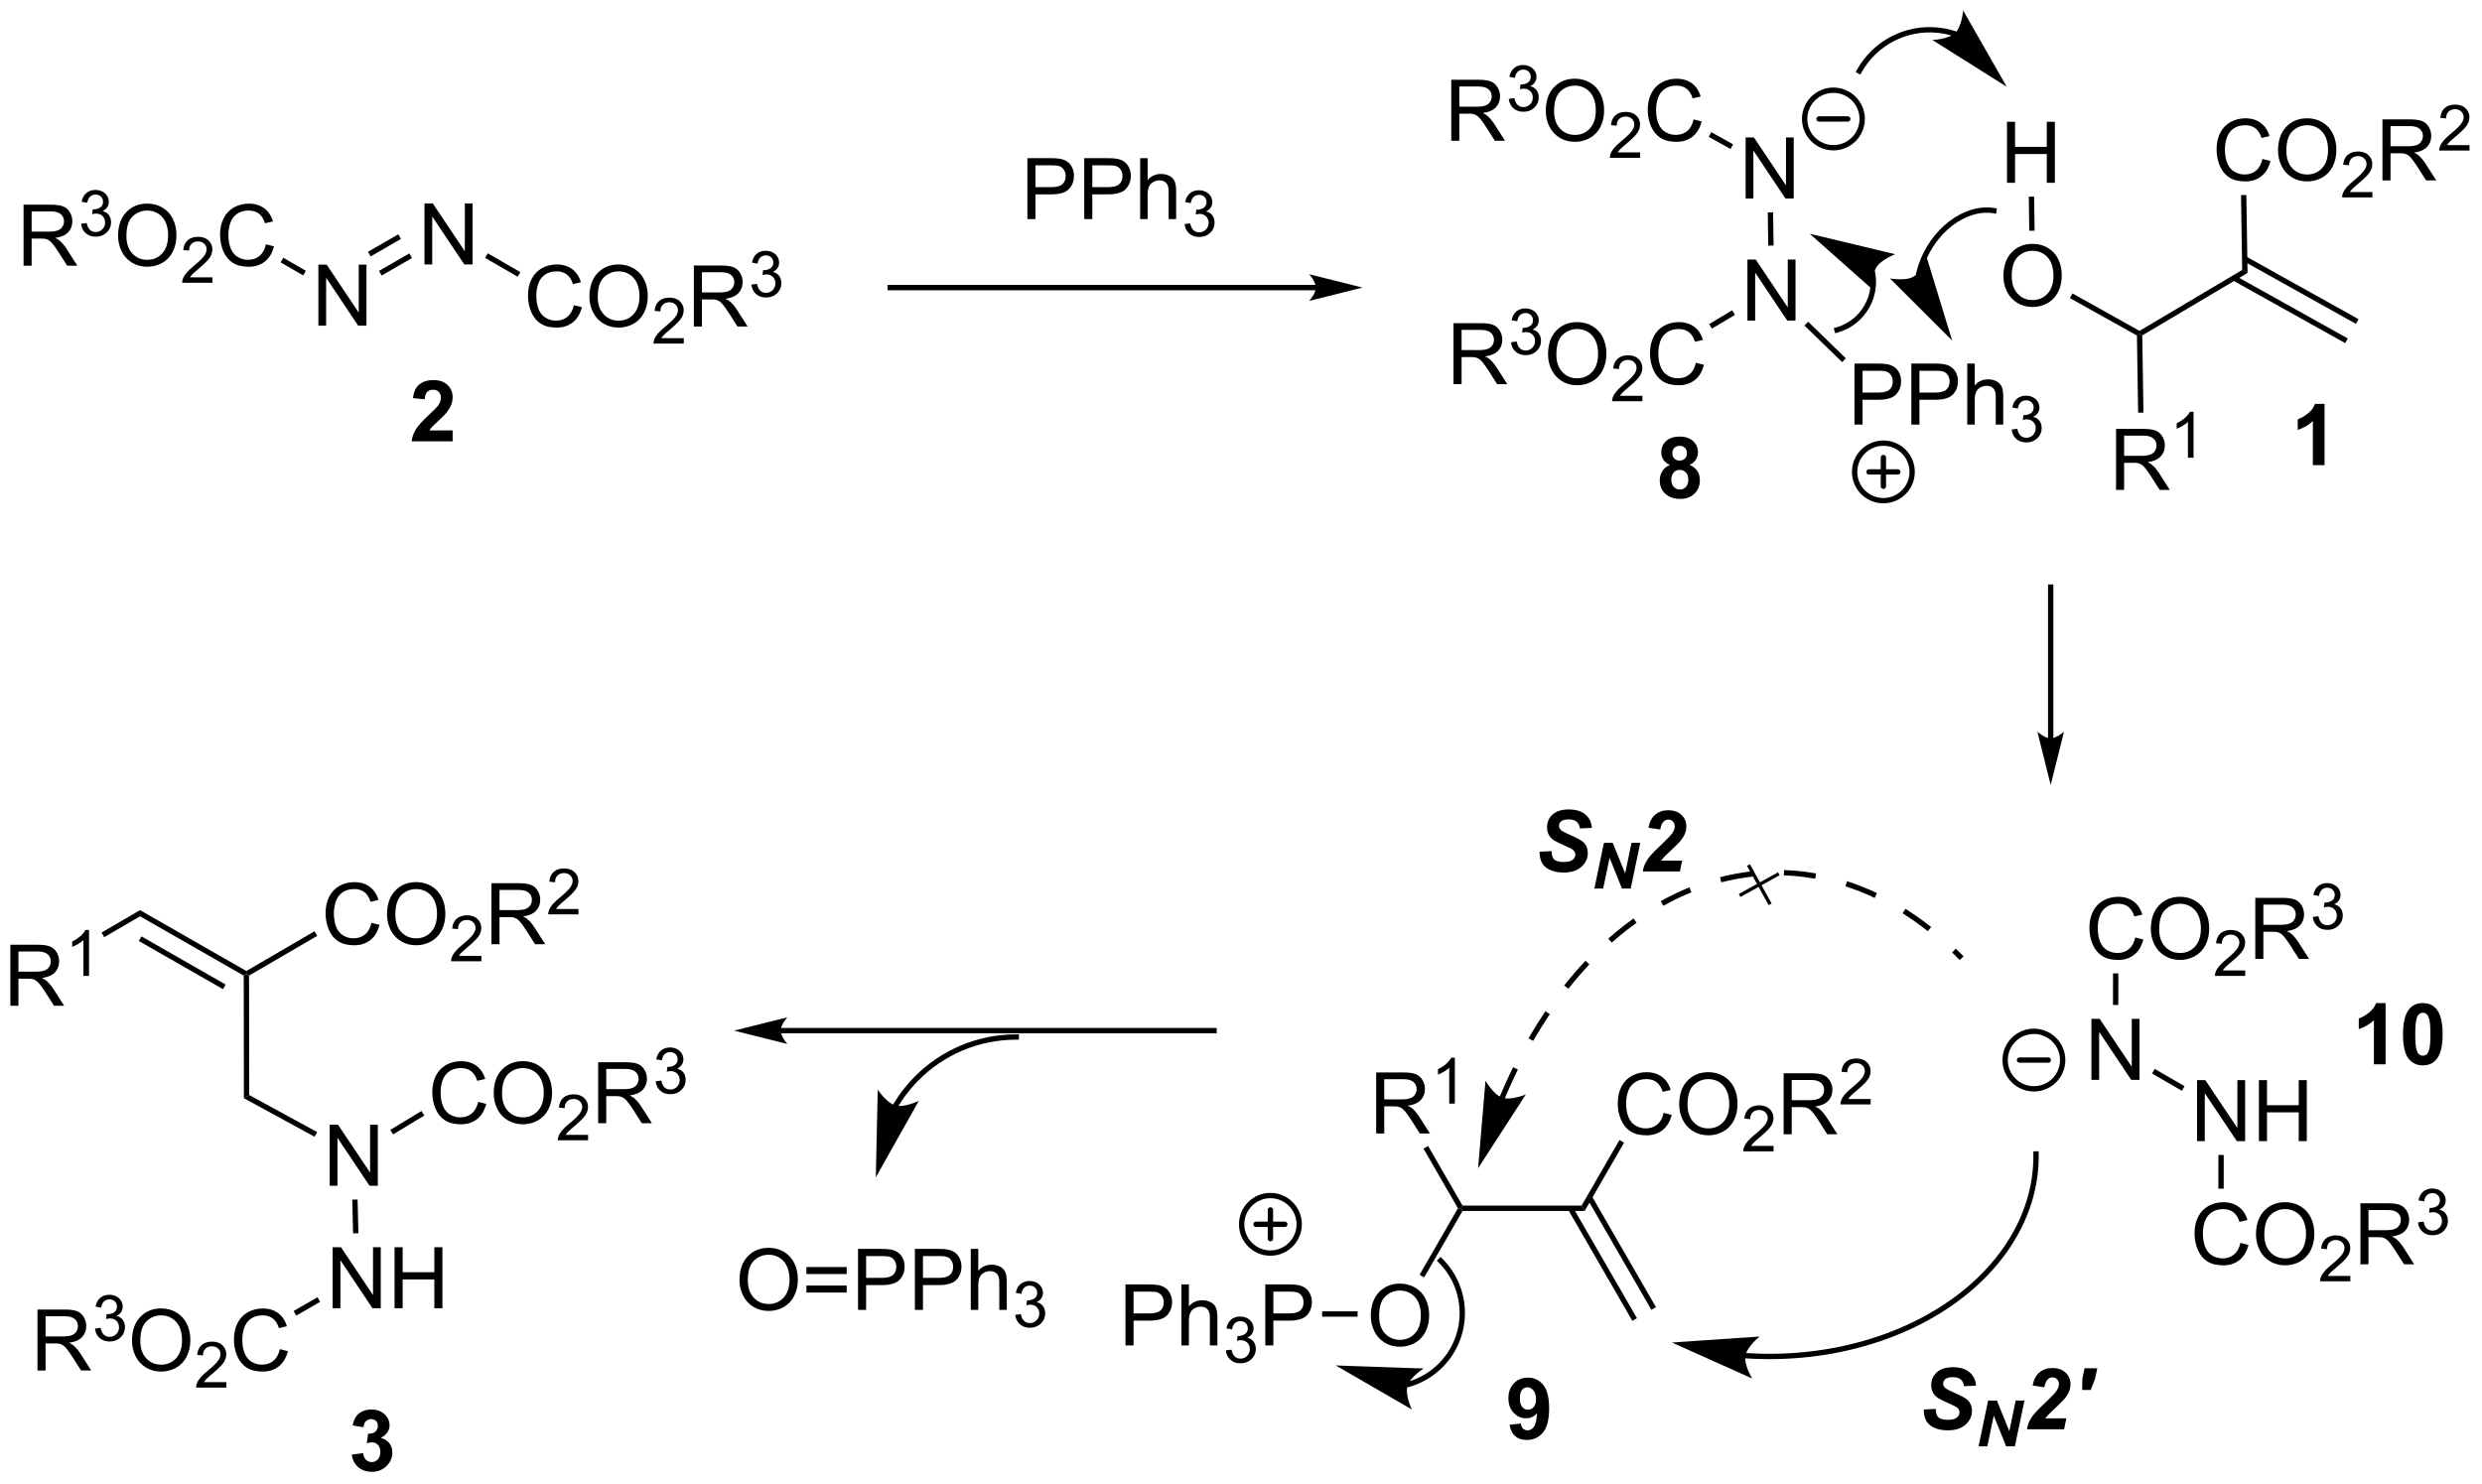 <?xml version="1.0" encoding="UTF-8"?>
<!DOCTYPE svg PUBLIC '-//W3C//DTD SVG 1.0//EN'
          'http://www.w3.org/TR/2001/REC-SVG-20010904/DTD/svg10.dtd'>
<svg stroke-dasharray="none" shape-rendering="auto" xmlns="http://www.w3.org/2000/svg" font-family="'Dialog'" text-rendering="auto" width="639" fill-opacity="1" color-interpolation="auto" color-rendering="auto" preserveAspectRatio="xMidYMid meet" font-size="12px" viewBox="0 0 639 382" fill="black" xmlns:xlink="http://www.w3.org/1999/xlink" stroke="black" image-rendering="auto" stroke-miterlimit="10" stroke-linecap="square" stroke-linejoin="miter" font-style="normal" stroke-width="1" height="382" stroke-dashoffset="0" font-weight="normal" stroke-opacity="1"
><!--Generated by the Batik Graphics2D SVG Generator--><defs id="genericDefs"
  /><g
  ><defs id="defs1"
    ><clipPath clipPathUnits="userSpaceOnUse" id="clipPath1"
      ><path d="M3.005 -0.583 L242.416 -0.583 L242.416 142.518 L3.005 142.518 L3.005 -0.583 Z"
      /></clipPath
      ><clipPath clipPathUnits="userSpaceOnUse" id="clipPath2"
      ><path d="M32.943 542.016 L32.943 680.571 L265.697 680.571 L265.697 542.016 Z"
      /></clipPath
      ><clipPath clipPathUnits="userSpaceOnUse" id="clipPath3"
      ><path d="M15.919 590.036 L54.112 723.231 L277.862 659.073 L239.67 525.878 Z"
      /></clipPath
      ><clipPath clipPathUnits="userSpaceOnUse" id="clipPath4"
      ><path d="M30.022 585.992 L30.022 639.22 L30.022 639.22 L42.604 683.1 L42.604 683.1 L194.069 683.1 L266.489 662.334 L266.489 619.412 L244.297 542.016 L244.297 542.016 L183.388 542.016 Z"
      /></clipPath
      ><clipPath clipPathUnits="userSpaceOnUse" id="clipPath5"
      ><path d="M32.942 542.001 L32.942 680.556 L265.697 680.556 L265.697 542.001 Z"
      /></clipPath
      ><clipPath clipPathUnits="userSpaceOnUse" id="clipPath6"
      ><path d="M32.942 542.016 L32.942 680.556 L265.697 680.556 L265.697 542.016 Z"
      /></clipPath
    ></defs
    ><g transform="scale(2.667,2.667) translate(-3.005,0.583) matrix(1.029,0,0,1.029,-30.881,-557.518)"
    ><path d="M231.442 587.208 L231.442 581.481 L233.981 581.481 Q234.747 581.481 235.145 581.635 Q235.544 581.789 235.781 582.179 Q236.02 582.57 236.02 583.044 Q236.02 583.653 235.625 584.072 Q235.231 584.489 234.406 584.601 Q234.708 584.747 234.864 584.888 Q235.195 585.192 235.492 585.648 L236.489 587.208 L235.536 587.208 L234.778 586.015 Q234.445 585.5 234.229 585.226 Q234.015 584.953 233.846 584.843 Q233.677 584.734 233.5 584.692 Q233.372 584.664 233.078 584.664 L232.2 584.664 L232.2 587.208 L231.442 587.208 ZM232.2 584.007 L233.828 584.007 Q234.348 584.007 234.64 583.901 Q234.934 583.794 235.085 583.557 Q235.239 583.32 235.239 583.044 Q235.239 582.638 234.942 582.377 Q234.648 582.114 234.012 582.114 L232.2 582.114 L232.2 584.007 Z" stroke="none" clip-path="url(#clipPath2)"
    /></g
    ><g transform="matrix(2.743,0,0,2.743,-90.361,-1485.16)"
    ><path d="M238.826 584.408 L238.298 584.408 L238.298 581.047 Q238.107 581.228 237.798 581.41 Q237.49 581.591 237.244 581.683 L237.244 581.173 Q237.685 580.965 238.015 580.67 Q238.347 580.373 238.486 580.095 L238.826 580.095 L238.826 584.408 Z" stroke="none" clip-path="url(#clipPath2)"
    /></g
    ><g transform="matrix(2.743,0,0,2.743,-90.361,-1485.16)"
    ><path d="M243.389 566.777 L243.893 567.059 L234.012 572.925 L233.76 572.784 L233.756 572.495 Z" stroke="none" clip-path="url(#clipPath2)"
    /></g
    ><g transform="matrix(2.743,0,0,2.743,-90.361,-1485.16)"
    ><path d="M233.512 572.932 L233.76 572.784 L234.012 572.925 L234.124 580.17 L233.624 580.177 Z" stroke="none" clip-path="url(#clipPath2)"
    /></g
    ><g transform="matrix(2.743,0,0,2.743,-90.361,-1485.16)"
    ><path d="M220.981 567.366 Q220.981 565.939 221.747 565.134 Q222.512 564.327 223.723 564.327 Q224.515 564.327 225.15 564.707 Q225.788 565.084 226.122 565.761 Q226.458 566.439 226.458 567.298 Q226.458 568.17 226.106 568.858 Q225.755 569.545 225.109 569.899 Q224.465 570.254 223.718 570.254 Q222.911 570.254 222.273 569.863 Q221.637 569.47 221.309 568.795 Q220.981 568.118 220.981 567.366 ZM221.762 567.376 Q221.762 568.413 222.317 569.009 Q222.874 569.603 223.715 569.603 Q224.57 569.603 225.122 569.001 Q225.676 568.399 225.676 567.295 Q225.676 566.595 225.439 566.074 Q225.202 565.553 224.747 565.267 Q224.293 564.978 223.726 564.978 Q222.921 564.978 222.34 565.532 Q221.762 566.084 221.762 567.376 Z" stroke="none" clip-path="url(#clipPath2)"
    /></g
    ><g transform="matrix(2.743,0,0,2.743,-90.361,-1485.16)"
    ><path d="M233.756 572.495 L233.76 572.784 L233.512 572.932 L227.217 569.418 L227.46 568.982 Z" stroke="none" clip-path="url(#clipPath2)"
    /></g
    ><g transform="matrix(2.743,0,0,2.743,-90.361,-1485.16)"
    ><path d="M245.293 556.361 L246.05 556.551 Q245.813 557.486 245.194 557.978 Q244.574 558.467 243.681 558.467 Q242.754 558.467 242.173 558.09 Q241.595 557.712 241.29 556.999 Q240.988 556.282 240.988 555.462 Q240.988 554.566 241.329 553.902 Q241.673 553.236 242.303 552.889 Q242.933 552.543 243.691 552.543 Q244.55 552.543 245.136 552.98 Q245.722 553.418 245.954 554.212 L245.207 554.386 Q245.009 553.761 244.629 553.478 Q244.251 553.191 243.675 553.191 Q243.017 553.191 242.571 553.509 Q242.129 553.824 241.949 554.358 Q241.769 554.892 241.769 555.457 Q241.769 556.189 241.983 556.733 Q242.196 557.277 242.644 557.548 Q243.095 557.816 243.618 557.816 Q244.254 557.816 244.694 557.449 Q245.136 557.082 245.293 556.361 ZM246.755 555.579 Q246.755 554.152 247.52 553.347 Q248.286 552.54 249.497 552.54 Q250.289 552.54 250.924 552.92 Q251.562 553.298 251.895 553.975 Q252.231 554.652 252.231 555.511 Q252.231 556.384 251.88 557.071 Q251.528 557.759 250.882 558.113 Q250.239 558.467 249.492 558.467 Q248.685 558.467 248.047 558.077 Q247.411 557.683 247.083 557.009 Q246.755 556.332 246.755 555.579 ZM247.536 555.59 Q247.536 556.626 248.091 557.222 Q248.648 557.816 249.489 557.816 Q250.343 557.816 250.895 557.215 Q251.45 556.613 251.45 555.509 Q251.45 554.808 251.213 554.288 Q250.976 553.767 250.52 553.48 Q250.067 553.191 249.5 553.191 Q248.695 553.191 248.114 553.746 Q247.536 554.298 247.536 555.59 Z" stroke="none" clip-path="url(#clipPath2)"
    /></g
    ><g transform="matrix(2.743,0,0,2.743,-90.361,-1485.16)"
    ><path d="M255.611 559.461 L255.611 559.968 L252.771 559.968 Q252.765 559.777 252.834 559.601 Q252.941 559.312 253.179 559.031 Q253.42 558.75 253.871 558.38 Q254.57 557.806 254.816 557.47 Q255.062 557.134 255.062 556.836 Q255.062 556.523 254.838 556.308 Q254.615 556.091 254.254 556.091 Q253.873 556.091 253.644 556.32 Q253.416 556.548 253.414 556.953 L252.871 556.898 Q252.927 556.291 253.291 555.974 Q253.654 555.656 254.265 555.656 Q254.884 555.656 255.244 556 Q255.605 556.341 255.605 556.847 Q255.605 557.105 255.5 557.355 Q255.394 557.603 255.148 557.879 Q254.904 558.154 254.336 558.634 Q253.861 559.033 253.726 559.175 Q253.591 559.318 253.504 559.461 L255.611 559.461 Z" stroke="none" clip-path="url(#clipPath2)"
    /></g
    ><g transform="matrix(2.743,0,0,2.743,-90.361,-1485.16)"
    ><path d="M256.557 558.368 L256.557 552.642 L259.096 552.642 Q259.861 552.642 260.26 552.795 Q260.658 552.949 260.895 553.34 Q261.135 553.73 261.135 554.204 Q261.135 554.814 260.739 555.233 Q260.346 555.649 259.52 555.761 Q259.822 555.907 259.978 556.048 Q260.309 556.353 260.606 556.808 L261.603 558.368 L260.65 558.368 L259.892 557.176 Q259.559 556.66 259.343 556.386 Q259.13 556.113 258.96 556.004 Q258.791 555.894 258.614 555.853 Q258.486 555.824 258.192 555.824 L257.314 555.824 L257.314 558.368 L256.557 558.368 ZM257.314 555.168 L258.942 555.168 Q259.463 555.168 259.755 555.061 Q260.049 554.954 260.2 554.717 Q260.353 554.48 260.353 554.204 Q260.353 553.798 260.057 553.538 Q259.762 553.274 259.127 553.274 L257.314 553.274 L257.314 555.168 Z" stroke="none" clip-path="url(#clipPath2)"
    /></g
    ><g transform="matrix(2.743,0,0,2.743,-90.361,-1485.16)"
    ><path d="M264.725 555.061 L264.725 555.568 L261.885 555.568 Q261.88 555.377 261.948 555.201 Q262.055 554.912 262.293 554.631 Q262.534 554.35 262.985 553.98 Q263.684 553.406 263.93 553.07 Q264.176 552.734 264.176 552.436 Q264.176 552.123 263.952 551.908 Q263.729 551.691 263.368 551.691 Q262.987 551.691 262.758 551.92 Q262.53 552.148 262.528 552.553 L261.985 552.498 Q262.042 551.891 262.405 551.574 Q262.768 551.256 263.38 551.256 Q263.999 551.256 264.358 551.6 Q264.719 551.941 264.719 552.447 Q264.719 552.705 264.614 552.955 Q264.508 553.203 264.262 553.479 Q264.018 553.754 263.45 554.234 Q262.975 554.633 262.84 554.775 Q262.706 554.918 262.618 555.061 L264.725 555.061 Z" stroke="none" clip-path="url(#clipPath2)"
    /></g
    ><g transform="matrix(2.743,0,0,2.743,-90.361,-1485.16)"
    ><path d="M243.893 567.059 L243.389 566.777 L243.281 559.747 L243.781 559.74 Z" stroke="none" clip-path="url(#clipPath2)"
    /></g
    ><g transform="matrix(2.743,0,0,2.743,-90.361,-1485.16)"
    ><path d="M242.49 567.747 L253.057 573.644 L253.301 573.207 L242.734 567.31 ZM243.501 565.94 L254.066 571.836 L254.31 571.399 L243.745 565.504 Z" stroke="none" clip-path="url(#clipPath2)"
    /></g
    ><g transform="matrix(2.743,0,0,2.743,-90.361,-1485.16)"
    ><path d="M129.372 562.008 L129.372 556.282 L131.533 556.282 Q132.103 556.282 132.403 556.336 Q132.825 556.407 133.109 556.605 Q133.395 556.8 133.57 557.157 Q133.744 557.511 133.744 557.938 Q133.744 558.667 133.278 559.175 Q132.814 559.68 131.598 559.68 L130.13 559.68 L130.13 562.008 L129.372 562.008 ZM130.13 559.003 L131.611 559.003 Q132.346 559.003 132.653 558.73 Q132.963 558.456 132.963 557.961 Q132.963 557.602 132.78 557.347 Q132.598 557.089 132.301 557.008 Q132.111 556.956 131.596 556.956 L130.13 556.956 L130.13 559.003 ZM134.708 562.008 L134.708 556.282 L136.869 556.282 Q137.439 556.282 137.739 556.336 Q138.161 556.407 138.445 556.605 Q138.731 556.8 138.905 557.157 Q139.08 557.511 139.08 557.938 Q139.08 558.667 138.614 559.175 Q138.15 559.68 136.934 559.68 L135.465 559.68 L135.465 562.008 L134.708 562.008 ZM135.465 559.003 L136.947 559.003 Q137.682 559.003 137.989 558.73 Q138.299 558.456 138.299 557.961 Q138.299 557.602 138.117 557.347 Q137.934 557.089 137.637 557.008 Q137.447 556.956 136.932 556.956 L135.465 556.956 L135.465 559.003 ZM139.955 562.008 L139.955 556.282 L140.658 556.282 L140.658 558.336 Q141.15 557.766 141.9 557.766 Q142.361 557.766 142.7 557.948 Q143.041 558.128 143.187 558.448 Q143.333 558.769 143.333 559.378 L143.333 562.008 L142.63 562.008 L142.63 559.378 Q142.63 558.852 142.4 558.612 Q142.174 558.37 141.755 558.37 Q141.442 558.37 141.166 558.534 Q140.893 558.696 140.775 558.974 Q140.658 559.25 140.658 559.737 L140.658 562.008 L139.955 562.008 Z" stroke="none" clip-path="url(#clipPath2)"
    /></g
    ><g transform="matrix(2.743,0,0,2.743,-90.361,-1485.16)"
    ><path d="M144.127 562.473 L144.655 562.403 Q144.747 562.852 144.964 563.05 Q145.182 563.247 145.497 563.247 Q145.868 563.247 146.124 562.989 Q146.381 562.731 146.381 562.35 Q146.381 561.987 146.143 561.753 Q145.907 561.516 145.54 561.516 Q145.391 561.516 145.169 561.575 L145.227 561.112 Q145.28 561.118 145.311 561.118 Q145.649 561.118 145.919 560.942 Q146.188 560.766 146.188 560.399 Q146.188 560.11 145.991 559.921 Q145.796 559.729 145.485 559.729 Q145.176 559.729 144.971 559.923 Q144.766 560.116 144.708 560.503 L144.18 560.409 Q144.278 559.878 144.62 559.587 Q144.964 559.296 145.473 559.296 Q145.825 559.296 146.12 559.446 Q146.417 559.596 146.573 559.858 Q146.729 560.118 146.729 560.411 Q146.729 560.69 146.579 560.919 Q146.43 561.147 146.137 561.282 Q146.518 561.37 146.729 561.647 Q146.94 561.923 146.94 562.339 Q146.94 562.901 146.53 563.294 Q146.12 563.684 145.493 563.684 Q144.928 563.684 144.553 563.348 Q144.18 563.011 144.127 562.473 Z" stroke="none" clip-path="url(#clipPath2)"
    /></g
    ><g transform="matrix(2.743,0,0,2.743,-90.361,-1485.16)"
    ><path d="M75.426 581.843 L75.426 582.863 L71.58 582.863 Q71.642 582.285 71.955 581.767 Q72.267 581.249 73.189 580.395 Q73.931 579.702 74.098 579.457 Q74.324 579.116 74.324 578.785 Q74.324 578.418 74.126 578.22 Q73.931 578.022 73.582 578.022 Q73.239 578.022 73.035 578.231 Q72.832 578.436 72.801 578.918 L71.707 578.809 Q71.806 577.903 72.322 577.509 Q72.837 577.113 73.611 577.113 Q74.457 577.113 74.942 577.572 Q75.426 578.028 75.426 578.707 Q75.426 579.093 75.288 579.444 Q75.15 579.793 74.848 580.176 Q74.65 580.428 74.129 580.905 Q73.611 581.382 73.47 581.538 Q73.332 581.694 73.246 581.843 L75.426 581.843 Z" stroke="none" clip-path="url(#clipPath2)"
    /></g
    ><g transform="matrix(2.743,0,0,2.743,-90.361,-1485.16)"
    ><path d="M65.961 677.979 L67.023 677.852 Q67.073 678.258 67.294 678.474 Q67.518 678.688 67.836 678.688 Q68.174 678.688 68.406 678.43 Q68.641 678.172 68.641 677.734 Q68.641 677.32 68.417 677.078 Q68.195 676.836 67.875 676.836 Q67.664 676.836 67.37 676.917 L67.492 676.023 Q67.937 676.034 68.172 675.831 Q68.406 675.625 68.406 675.284 Q68.406 674.995 68.234 674.823 Q68.062 674.651 67.776 674.651 Q67.495 674.651 67.294 674.846 Q67.096 675.042 67.055 675.417 L66.042 675.245 Q66.148 674.727 66.359 674.417 Q66.573 674.104 66.953 673.927 Q67.336 673.75 67.807 673.75 Q68.617 673.75 69.104 674.266 Q69.508 674.688 69.508 675.219 Q69.508 675.971 68.682 676.422 Q69.174 676.526 69.469 676.893 Q69.766 677.26 69.766 677.781 Q69.766 678.534 69.213 679.068 Q68.664 679.599 67.844 679.599 Q67.065 679.599 66.552 679.151 Q66.042 678.703 65.961 677.979 Z" stroke="none" clip-path="url(#clipPath2)"
    /></g
    ><g transform="matrix(2.743,0,0,2.743,-90.361,-1485.16)"
    ><path d="M156.449 568.182 L116.5 568.182 L116.25 568.182 L116.25 568.682 L116.5 568.682 L156.449 568.682 L156.699 568.682 L156.699 568.182 L156.449 568.182 ZM160.824 568.432 L155.824 567.182 C155.824 567.182 156.449 567.885 156.449 568.432 C156.449 568.979 155.824 569.682 155.824 569.682 Z" stroke="none" clip-path="url(#clipPath2)"
    /></g
    ><g transform="matrix(2.743,0,0,2.743,-90.361,-1485.16)"
    ><path d="M196.954 571.526 L196.954 565.8 L197.732 565.8 L200.74 570.294 L200.74 565.8 L201.467 565.8 L201.467 571.526 L200.688 571.526 L197.68 567.026 L197.68 571.526 L196.954 571.526 Z" stroke="none" clip-path="url(#clipPath2)"
    /></g
    ><g transform="matrix(2.743,0,0,2.743,-90.361,-1485.16)"
    ><path d="M196.786 560.068 L196.786 554.341 L197.565 554.341 L200.573 558.836 L200.573 554.341 L201.299 554.341 L201.299 560.068 L200.521 560.068 L197.513 555.568 L197.513 560.068 L196.786 560.068 Z" stroke="none" clip-path="url(#clipPath2)"
    /></g
    ><g transform="matrix(2.743,0,0,2.743,-90.361,-1485.16)"
    ><path d="M199.409 564.488 L198.909 564.495 L198.863 561.371 L199.363 561.364 Z" stroke="none" clip-path="url(#clipPath2)"
    /></g
    ><g transform="matrix(2.743,0,0,2.743,-90.361,-1485.16)"
    ><path d="M169.155 554.652 L169.155 548.925 L171.694 548.925 Q172.459 548.925 172.858 549.079 Q173.256 549.232 173.493 549.623 Q173.733 550.014 173.733 550.487 Q173.733 551.097 173.337 551.516 Q172.944 551.933 172.118 552.045 Q172.42 552.191 172.577 552.331 Q172.907 552.636 173.204 553.092 L174.202 554.652 L173.249 554.652 L172.491 553.459 Q172.157 552.943 171.941 552.67 Q171.728 552.396 171.559 552.287 Q171.389 552.178 171.212 552.136 Q171.084 552.107 170.79 552.107 L169.913 552.107 L169.913 554.652 L169.155 554.652 ZM169.913 551.451 L171.54 551.451 Q172.061 551.451 172.353 551.344 Q172.647 551.237 172.798 551 Q172.952 550.764 172.952 550.487 Q172.952 550.081 172.655 549.821 Q172.361 549.558 171.725 549.558 L169.913 549.558 L169.913 551.451 Z" stroke="none" clip-path="url(#clipPath2)"
    /></g
    ><g transform="matrix(2.743,0,0,2.743,-90.361,-1485.16)"
    ><path d="M174.554 550.717 L175.081 550.646 Q175.173 551.096 175.39 551.293 Q175.608 551.49 175.923 551.49 Q176.294 551.49 176.55 551.232 Q176.808 550.975 176.808 550.594 Q176.808 550.23 176.57 549.996 Q176.333 549.76 175.966 549.76 Q175.817 549.76 175.595 549.818 L175.654 549.355 Q175.706 549.361 175.737 549.361 Q176.075 549.361 176.345 549.186 Q176.614 549.01 176.614 548.643 Q176.614 548.354 176.417 548.164 Q176.222 547.973 175.911 547.973 Q175.603 547.973 175.398 548.166 Q175.192 548.359 175.134 548.746 L174.607 548.652 Q174.704 548.121 175.046 547.83 Q175.39 547.539 175.9 547.539 Q176.251 547.539 176.546 547.689 Q176.843 547.84 176.999 548.101 Q177.155 548.361 177.155 548.654 Q177.155 548.933 177.005 549.162 Q176.857 549.391 176.564 549.525 Q176.945 549.613 177.155 549.891 Q177.366 550.166 177.366 550.582 Q177.366 551.144 176.956 551.537 Q176.546 551.928 175.919 551.928 Q175.355 551.928 174.98 551.592 Q174.607 551.254 174.554 550.717 Z" stroke="none" clip-path="url(#clipPath2)"
    /></g
    ><g transform="matrix(2.743,0,0,2.743,-90.361,-1485.16)"
    ><path d="M178.027 551.862 Q178.027 550.435 178.792 549.631 Q179.558 548.823 180.769 548.823 Q181.561 548.823 182.196 549.204 Q182.834 549.581 183.167 550.258 Q183.503 550.935 183.503 551.795 Q183.503 552.667 183.152 553.355 Q182.8 554.042 182.154 554.396 Q181.511 554.75 180.764 554.75 Q179.957 554.75 179.319 554.36 Q178.683 553.967 178.355 553.292 Q178.027 552.615 178.027 551.862 ZM178.808 551.873 Q178.808 552.909 179.363 553.506 Q179.92 554.099 180.761 554.099 Q181.615 554.099 182.167 553.498 Q182.722 552.896 182.722 551.792 Q182.722 551.092 182.485 550.571 Q182.248 550.05 181.792 549.764 Q181.339 549.474 180.772 549.474 Q179.967 549.474 179.386 550.029 Q178.808 550.581 178.808 551.873 Z" stroke="none" clip-path="url(#clipPath2)"
    /></g
    ><g transform="matrix(2.743,0,0,2.743,-90.361,-1485.16)"
    ><path d="M186.883 555.744 L186.883 556.251 L184.043 556.251 Q184.037 556.06 184.106 555.884 Q184.213 555.595 184.451 555.314 Q184.692 555.033 185.143 554.664 Q185.842 554.089 186.088 553.754 Q186.334 553.418 186.334 553.119 Q186.334 552.806 186.109 552.591 Q185.887 552.375 185.526 552.375 Q185.145 552.375 184.916 552.603 Q184.688 552.832 184.686 553.236 L184.143 553.181 Q184.199 552.574 184.563 552.257 Q184.926 551.939 185.537 551.939 Q186.156 551.939 186.516 552.283 Q186.877 552.625 186.877 553.13 Q186.877 553.388 186.772 553.638 Q186.666 553.886 186.42 554.162 Q186.176 554.437 185.608 554.918 Q185.133 555.316 184.998 555.459 Q184.863 555.601 184.776 555.744 L186.883 555.744 Z" stroke="none" clip-path="url(#clipPath2)"
    /></g
    ><g transform="matrix(2.743,0,0,2.743,-90.361,-1485.16)"
    ><path d="M191.901 552.644 L192.659 552.834 Q192.422 553.769 191.803 554.261 Q191.183 554.75 190.29 554.75 Q189.363 554.75 188.782 554.373 Q188.204 553.995 187.899 553.282 Q187.597 552.566 187.597 551.745 Q187.597 550.849 187.938 550.185 Q188.282 549.519 188.912 549.172 Q189.542 548.826 190.3 548.826 Q191.159 548.826 191.745 549.264 Q192.331 549.701 192.563 550.495 L191.816 550.67 Q191.618 550.045 191.238 549.761 Q190.86 549.474 190.284 549.474 Q189.625 549.474 189.18 549.792 Q188.738 550.107 188.558 550.641 Q188.378 551.175 188.378 551.74 Q188.378 552.472 188.592 553.016 Q188.805 553.56 189.253 553.831 Q189.704 554.099 190.227 554.099 Q190.863 554.099 191.303 553.732 Q191.745 553.365 191.901 552.644 Z" stroke="none" clip-path="url(#clipPath2)"
    /></g
    ><g transform="matrix(2.743,0,0,2.743,-90.361,-1485.16)"
    ><path d="M195.608 554.985 L195.365 555.421 L193.32 554.28 L193.564 553.844 Z" stroke="none" clip-path="url(#clipPath2)"
    /></g
    ><g transform="matrix(2.743,0,0,2.743,-90.361,-1485.16)"
    ><path d="M169.367 577.501 L169.367 571.774 L171.906 571.774 Q172.672 571.774 173.07 571.928 Q173.469 572.081 173.706 572.472 Q173.945 572.863 173.945 573.337 Q173.945 573.946 173.55 574.365 Q173.156 574.782 172.331 574.894 Q172.633 575.04 172.789 575.18 Q173.12 575.485 173.417 575.941 L174.414 577.501 L173.461 577.501 L172.703 576.308 Q172.37 575.792 172.154 575.519 Q171.94 575.245 171.771 575.136 Q171.602 575.027 171.425 574.985 Q171.297 574.956 171.003 574.956 L170.125 574.956 L170.125 577.501 L169.367 577.501 ZM170.125 574.3 L171.753 574.3 Q172.274 574.3 172.565 574.193 Q172.859 574.087 173.011 573.85 Q173.164 573.613 173.164 573.337 Q173.164 572.93 172.867 572.67 Q172.573 572.407 171.938 572.407 L170.125 572.407 L170.125 574.3 Z" stroke="none" clip-path="url(#clipPath2)"
    /></g
    ><g transform="matrix(2.743,0,0,2.743,-90.361,-1485.16)"
    ><path d="M174.766 573.566 L175.294 573.495 Q175.386 573.945 175.602 574.142 Q175.821 574.339 176.136 574.339 Q176.507 574.339 176.762 574.082 Q177.02 573.824 177.02 573.443 Q177.02 573.08 176.782 572.845 Q176.546 572.609 176.179 572.609 Q176.03 572.609 175.807 572.667 L175.866 572.205 Q175.919 572.21 175.95 572.21 Q176.288 572.21 176.557 572.035 Q176.827 571.859 176.827 571.492 Q176.827 571.203 176.63 571.013 Q176.434 570.822 176.124 570.822 Q175.815 570.822 175.61 571.015 Q175.405 571.208 175.346 571.595 L174.819 571.501 Q174.917 570.97 175.258 570.679 Q175.602 570.388 176.112 570.388 Q176.464 570.388 176.758 570.538 Q177.055 570.689 177.212 570.951 Q177.368 571.21 177.368 571.503 Q177.368 571.783 177.218 572.011 Q177.069 572.24 176.776 572.375 Q177.157 572.462 177.368 572.74 Q177.579 573.015 177.579 573.431 Q177.579 573.994 177.169 574.386 Q176.758 574.777 176.132 574.777 Q175.567 574.777 175.192 574.441 Q174.819 574.103 174.766 573.566 Z" stroke="none" clip-path="url(#clipPath2)"
    /></g
    ><g transform="matrix(2.743,0,0,2.743,-90.361,-1485.16)"
    ><path d="M178.239 574.712 Q178.239 573.284 179.005 572.48 Q179.771 571.673 180.982 571.673 Q181.773 571.673 182.409 572.053 Q183.047 572.43 183.38 573.107 Q183.716 573.784 183.716 574.644 Q183.716 575.516 183.364 576.204 Q183.013 576.891 182.367 577.245 Q181.724 577.6 180.976 577.6 Q180.169 577.6 179.531 577.209 Q178.896 576.816 178.567 576.141 Q178.239 575.464 178.239 574.712 ZM179.021 574.722 Q179.021 575.758 179.575 576.355 Q180.133 576.948 180.974 576.948 Q181.828 576.948 182.38 576.347 Q182.935 575.745 182.935 574.641 Q182.935 573.941 182.698 573.42 Q182.461 572.899 182.005 572.613 Q181.552 572.323 180.984 572.323 Q180.179 572.323 179.599 572.878 Q179.021 573.43 179.021 574.722 Z" stroke="none" clip-path="url(#clipPath2)"
    /></g
    ><g transform="matrix(2.743,0,0,2.743,-90.361,-1485.16)"
    ><path d="M187.095 578.593 L187.095 579.101 L184.256 579.101 Q184.25 578.909 184.318 578.733 Q184.426 578.444 184.664 578.163 Q184.904 577.882 185.355 577.513 Q186.054 576.938 186.301 576.602 Q186.547 576.267 186.547 575.968 Q186.547 575.655 186.322 575.44 Q186.099 575.224 185.738 575.224 Q185.357 575.224 185.129 575.452 Q184.9 575.681 184.898 576.085 L184.355 576.03 Q184.412 575.423 184.775 575.106 Q185.138 574.788 185.75 574.788 Q186.369 574.788 186.728 575.132 Q187.09 575.474 187.09 575.98 Q187.09 576.237 186.984 576.487 Q186.879 576.735 186.633 577.011 Q186.388 577.286 185.82 577.767 Q185.345 578.165 185.211 578.308 Q185.076 578.45 184.988 578.593 L187.095 578.593 Z" stroke="none" clip-path="url(#clipPath2)"
    /></g
    ><g transform="matrix(2.743,0,0,2.743,-90.361,-1485.16)"
    ><path d="M192.114 575.493 L192.872 575.683 Q192.635 576.618 192.015 577.11 Q191.395 577.6 190.502 577.6 Q189.575 577.6 188.994 577.222 Q188.416 576.844 188.111 576.131 Q187.809 575.415 187.809 574.594 Q187.809 573.698 188.15 573.034 Q188.494 572.368 189.125 572.021 Q189.755 571.675 190.512 571.675 Q191.372 571.675 191.958 572.113 Q192.544 572.55 192.775 573.344 L192.028 573.519 Q191.83 572.894 191.45 572.61 Q191.072 572.323 190.497 572.323 Q189.838 572.323 189.393 572.641 Q188.95 572.956 188.77 573.49 Q188.591 574.024 188.591 574.589 Q188.591 575.321 188.804 575.865 Q189.018 576.409 189.466 576.68 Q189.916 576.948 190.44 576.948 Q191.075 576.948 191.515 576.581 Q191.958 576.214 192.114 575.493 Z" stroke="none" clip-path="url(#clipPath2)"
    /></g
    ><g transform="matrix(2.743,0,0,2.743,-90.361,-1485.16)"
    ><path d="M195.526 570.565 L195.782 570.995 L193.62 572.285 L193.364 571.856 Z" stroke="none" clip-path="url(#clipPath2)"
    /></g
    ><g transform="matrix(2.743,0,0,2.743,-90.361,-1485.16)"
    ><path d="M207.002 581.292 L207.002 575.566 L209.164 575.566 Q209.734 575.566 210.034 575.62 Q210.456 575.691 210.739 575.889 Q211.026 576.084 211.2 576.441 Q211.375 576.795 211.375 577.222 Q211.375 577.951 210.909 578.459 Q210.445 578.964 209.229 578.964 L207.76 578.964 L207.76 581.292 L207.002 581.292 ZM207.76 578.287 L209.242 578.287 Q209.976 578.287 210.284 578.014 Q210.594 577.74 210.594 577.245 Q210.594 576.886 210.411 576.631 Q210.229 576.373 209.932 576.292 Q209.742 576.24 209.226 576.24 L207.76 576.24 L207.76 578.287 ZM212.338 581.292 L212.338 575.566 L214.5 575.566 Q215.07 575.566 215.37 575.62 Q215.792 575.691 216.075 575.889 Q216.362 576.084 216.536 576.441 Q216.711 576.795 216.711 577.222 Q216.711 577.951 216.245 578.459 Q215.781 578.964 214.565 578.964 L213.096 578.964 L213.096 581.292 L212.338 581.292 ZM213.096 578.287 L214.578 578.287 Q215.312 578.287 215.62 578.014 Q215.93 577.74 215.93 577.245 Q215.93 576.886 215.747 576.631 Q215.565 576.373 215.268 576.292 Q215.078 576.24 214.562 576.24 L213.096 576.24 L213.096 578.287 ZM217.586 581.292 L217.586 575.566 L218.289 575.566 L218.289 577.62 Q218.781 577.05 219.531 577.05 Q219.992 577.05 220.331 577.232 Q220.672 577.412 220.818 577.732 Q220.963 578.053 220.963 578.662 L220.963 581.292 L220.26 581.292 L220.26 578.662 Q220.26 578.136 220.031 577.896 Q219.805 577.654 219.385 577.654 Q219.073 577.654 218.797 577.818 Q218.523 577.98 218.406 578.258 Q218.289 578.534 218.289 579.021 L218.289 581.292 L217.586 581.292 Z" stroke="none" clip-path="url(#clipPath2)"
    /></g
    ><g transform="matrix(2.743,0,0,2.743,-90.361,-1485.16)"
    ><path d="M221.758 581.757 L222.286 581.687 Q222.377 582.136 222.594 582.334 Q222.813 582.531 223.127 582.531 Q223.499 582.531 223.754 582.273 Q224.012 582.015 224.012 581.634 Q224.012 581.271 223.774 581.037 Q223.538 580.8 223.171 580.8 Q223.022 580.8 222.799 580.859 L222.858 580.396 Q222.911 580.402 222.942 580.402 Q223.28 580.402 223.549 580.226 Q223.819 580.05 223.819 579.683 Q223.819 579.394 223.622 579.205 Q223.426 579.013 223.116 579.013 Q222.807 579.013 222.602 579.207 Q222.397 579.4 222.338 579.787 L221.811 579.693 Q221.909 579.162 222.25 578.871 Q222.594 578.58 223.104 578.58 Q223.456 578.58 223.75 578.73 Q224.047 578.88 224.204 579.142 Q224.36 579.402 224.36 579.695 Q224.36 579.974 224.209 580.203 Q224.061 580.431 223.768 580.566 Q224.149 580.654 224.36 580.931 Q224.571 581.207 224.571 581.623 Q224.571 582.185 224.161 582.578 Q223.75 582.968 223.124 582.968 Q222.559 582.968 222.184 582.632 Q221.811 582.295 221.758 581.757 Z" stroke="none" clip-path="url(#clipPath2)"
    /></g
    ><g transform="matrix(2.743,0,0,2.743,-90.361,-1485.16)"
    ><path d="M202.305 571.996 L202.653 571.638 L206.19 575.073 L205.842 575.432 Z" stroke="none" clip-path="url(#clipPath2)"
    /></g
    ><g stroke-width="0.5" transform="matrix(2.743,0,0,2.743,-90.361,-1485.16)" stroke-linejoin="round" stroke-linecap="round"
    ><path fill="none" d="M205.024 555.304 C203.532 555.304 202.324 554.095 202.324 552.604 C202.324 551.113 203.532 549.904 205.024 549.904 C206.515 549.904 207.724 551.113 207.724 552.604 C207.724 554.095 206.515 555.304 205.024 555.304 M203.674 552.604 L206.374 552.604" clip-path="url(#clipPath2)"
    /></g
    ><g stroke-width="0.5" transform="matrix(2.743,0,0,2.743,-90.361,-1485.16)" stroke-linejoin="round" stroke-linecap="round"
    ><path fill="none" d="M209.714 588.435 C208.223 588.435 207.014 587.226 207.014 585.735 C207.014 584.244 208.223 583.035 209.714 583.035 C211.205 583.035 212.414 584.244 212.414 585.735 C212.414 587.226 211.205 588.435 209.714 588.435 M208.364 585.735 L211.064 585.735 M209.714 584.385 L209.714 587.085" clip-path="url(#clipPath2)"
    /></g
    ><g transform="matrix(2.743,0,0,2.743,-90.361,-1485.16)"
    ><path d="M221.316 558.596 L221.316 552.869 L222.074 552.869 L222.074 555.221 L225.05 555.221 L225.05 552.869 L225.808 552.869 L225.808 558.596 L225.05 558.596 L225.05 555.895 L222.074 555.895 L222.074 558.596 L221.316 558.596 Z" stroke="none" clip-path="url(#clipPath2)"
    /></g
    ><g transform="matrix(2.743,0,0,2.743,-90.361,-1485.16)"
    ><path d="M223.908 563.091 L223.408 563.098 L223.362 559.9 L223.862 559.892 Z" stroke="none" clip-path="url(#clipPath2)"
    /></g
    ><g transform="matrix(2.743,0,0,2.743,-90.361,-1485.16)"
    ><path d="M216.661 544.425 L216.644 544.419 C216.622 544.412 216.6 544.404 216.577 544.396 C216.397 544.335 216.214 544.28 216.028 544.232 C215.657 544.135 215.275 544.065 214.886 544.023 C211.771 543.691 208.76 545.25 207.233 547.985 L207.111 548.203 L207.547 548.447 L207.669 548.228 C209.099 545.669 211.918 544.21 214.833 544.52 C215.198 544.559 215.554 544.625 215.902 544.716 C216.076 544.761 216.247 544.812 216.416 544.87 C216.437 544.877 216.458 544.884 216.479 544.891 L216.496 544.897 L216.732 544.98 L216.897 544.508 L216.661 544.425 ZM221.293 549.582 L217.202 542.422 C217.202 542.422 217.082 543.922 216.45 544.528 C215.818 545.133 214.314 545.189 214.314 545.189 Z" stroke="none" clip-path="url(#clipPath2)"
    /></g
    ><g transform="matrix(2.743,0,0,2.743,-90.361,-1485.16)"
    ><path d="M213.134 567.978 L213.134 567.976 L213.135 567.97 L213.137 567.952 C213.139 567.94 213.14 567.928 213.142 567.915 C213.149 567.866 213.155 567.818 213.163 567.768 C213.223 567.374 213.318 566.971 213.449 566.563 C214.494 563.316 217.453 561.027 220.045 561.458 L220.292 561.499 L220.373 561.006 L220.127 560.965 C217.29 560.493 214.094 562.927 212.973 566.409 C212.834 566.842 212.733 567.272 212.669 567.692 C212.661 567.745 212.653 567.798 212.646 567.85 C212.644 567.863 212.643 567.876 212.641 567.889 L212.639 567.909 L212.638 567.914 L212.638 567.916 L212.607 568.164 L213.103 568.226 L213.134 567.978 ZM216.165 573.395 L213.753 565.509 C213.753 565.509 213.305 566.946 212.555 567.397 C211.806 567.849 210.326 567.572 210.326 567.572 Z" stroke="none" clip-path="url(#clipPath2)"
    /></g
    ><g transform="matrix(2.743,0,0,2.743,-90.361,-1485.16)"
    ><path d="M208.279 566.438 L208.28 566.442 L208.282 566.449 L208.287 566.463 C208.311 566.534 208.334 566.607 208.355 566.681 C209.025 569.042 207.654 571.5 205.292 572.17 L205.052 572.238 L205.188 572.719 L205.429 572.651 C208.056 571.905 209.581 569.172 208.836 566.545 C208.813 566.463 208.787 566.382 208.76 566.302 L208.755 566.287 L208.753 566.28 L208.751 566.276 L208.67 566.039 L208.197 566.202 L208.279 566.438 ZM202.798 563.378 L208.968 568.849 C208.968 568.849 208.601 567.389 209.006 566.613 C209.41 565.837 210.817 565.301 210.817 565.301 Z" stroke="none" clip-path="url(#clipPath2)"
    /></g
    ><g transform="matrix(2.743,0,0,2.743,-90.361,-1485.16)"
    ><path d="M64.166 664.243 L64.166 658.516 L64.945 658.516 L67.953 663.011 L67.953 658.516 L68.679 658.516 L68.679 664.243 L67.901 664.243 L64.893 659.743 L64.893 664.243 L64.166 664.243 ZM69.975 664.243 L69.975 658.516 L70.733 658.516 L70.733 660.868 L73.709 660.868 L73.709 658.516 L74.467 658.516 L74.467 664.243 L73.709 664.243 L73.709 661.542 L70.733 661.542 L70.733 664.243 L69.975 664.243 Z" stroke="none" clip-path="url(#clipPath2)"
    /></g
    ><g transform="matrix(2.743,0,0,2.743,-90.361,-1485.16)"
    ><path d="M63.89 652.746 L63.89 647.019 L64.669 647.019 L67.677 651.514 L67.677 647.019 L68.403 647.019 L68.403 652.746 L67.625 652.746 L64.617 648.246 L64.617 652.746 L63.89 652.746 Z" stroke="none" clip-path="url(#clipPath2)"
    /></g
    ><g transform="matrix(2.743,0,0,2.743,-90.361,-1485.16)"
    ><path d="M56.066 632.587 L56.067 632.875 L55.817 633.021 L46.087 627.452 L46.085 626.874 ZM54.123 633.86 L46.219 629.336 L45.971 629.77 L53.875 634.294 Z" stroke="none" clip-path="url(#clipPath2)"
    /></g
    ><g transform="matrix(2.743,0,0,2.743,-90.361,-1485.16)"
    ><path d="M66.582 657.202 L66.082 657.214 L66.006 654.052 L66.506 654.04 Z" stroke="none" clip-path="url(#clipPath2)"
    /></g
    ><g transform="matrix(2.743,0,0,2.743,-90.361,-1485.16)"
    ><path d="M62.71 647.708 L62.471 648.147 L55.834 644.53 L56.334 644.232 Z" stroke="none" clip-path="url(#clipPath2)"
    /></g
    ><g transform="matrix(2.743,0,0,2.743,-90.361,-1485.16)"
    ><path d="M56.334 644.232 L55.834 644.53 L55.817 633.021 L56.067 632.875 L56.317 633.019 Z" stroke="none" clip-path="url(#clipPath2)"
    /></g
    ><g transform="matrix(2.743,0,0,2.743,-90.361,-1485.16)"
    ><path d="M67.805 628.064 L68.562 628.255 Q68.325 629.189 67.706 629.682 Q67.086 630.171 66.192 630.171 Q65.266 630.171 64.685 629.794 Q64.107 629.416 63.802 628.702 Q63.5 627.986 63.5 627.166 Q63.5 626.27 63.841 625.606 Q64.185 624.939 64.815 624.593 Q65.445 624.247 66.203 624.247 Q67.062 624.247 67.648 624.684 Q68.234 625.122 68.466 625.916 L67.719 626.091 Q67.521 625.466 67.141 625.182 Q66.763 624.895 66.187 624.895 Q65.528 624.895 65.083 625.213 Q64.641 625.528 64.461 626.062 Q64.281 626.596 64.281 627.161 Q64.281 627.893 64.495 628.437 Q64.708 628.981 65.156 629.252 Q65.607 629.52 66.13 629.52 Q66.766 629.52 67.206 629.153 Q67.648 628.786 67.805 628.064 ZM69.267 627.283 Q69.267 625.856 70.032 625.052 Q70.798 624.244 72.009 624.244 Q72.801 624.244 73.436 624.624 Q74.074 625.002 74.407 625.679 Q74.743 626.356 74.743 627.216 Q74.743 628.088 74.392 628.775 Q74.04 629.463 73.394 629.817 Q72.751 630.171 72.004 630.171 Q71.196 630.171 70.558 629.781 Q69.923 629.388 69.595 628.713 Q69.267 628.036 69.267 627.283 ZM70.048 627.294 Q70.048 628.33 70.603 628.927 Q71.16 629.52 72.001 629.52 Q72.855 629.52 73.407 628.919 Q73.962 628.317 73.962 627.213 Q73.962 626.513 73.725 625.992 Q73.488 625.471 73.032 625.184 Q72.579 624.895 72.012 624.895 Q71.207 624.895 70.626 625.45 Q70.048 626.002 70.048 627.294 Z" stroke="none" clip-path="url(#clipPath2)"
    /></g
    ><g transform="matrix(2.743,0,0,2.743,-90.361,-1485.16)"
    ><path d="M78.123 631.164 L78.123 631.672 L75.283 631.672 Q75.277 631.481 75.346 631.305 Q75.453 631.016 75.691 630.735 Q75.931 630.453 76.383 630.084 Q77.082 629.51 77.328 629.174 Q77.574 628.838 77.574 628.539 Q77.574 628.227 77.349 628.012 Q77.127 627.795 76.766 627.795 Q76.385 627.795 76.156 628.024 Q75.928 628.252 75.926 628.657 L75.383 628.602 Q75.439 627.994 75.803 627.678 Q76.166 627.36 76.777 627.36 Q77.396 627.36 77.756 627.703 Q78.117 628.045 78.117 628.551 Q78.117 628.809 78.012 629.059 Q77.906 629.307 77.66 629.582 Q77.416 629.858 76.847 630.338 Q76.373 630.737 76.238 630.879 Q76.103 631.022 76.016 631.164 L78.123 631.164 Z" stroke="none" clip-path="url(#clipPath2)"
    /></g
    ><g transform="matrix(2.743,0,0,2.743,-90.361,-1485.16)"
    ><path d="M79.069 630.072 L79.069 624.346 L81.608 624.346 Q82.373 624.346 82.772 624.499 Q83.17 624.653 83.407 625.044 Q83.647 625.434 83.647 625.908 Q83.647 626.518 83.251 626.937 Q82.858 627.354 82.032 627.466 Q82.334 627.611 82.49 627.752 Q82.821 628.057 83.118 628.513 L84.115 630.072 L83.162 630.072 L82.404 628.88 Q82.071 628.364 81.855 628.091 Q81.641 627.817 81.472 627.708 Q81.303 627.598 81.126 627.557 Q80.998 627.528 80.704 627.528 L79.826 627.528 L79.826 630.072 L79.069 630.072 ZM79.826 626.872 L81.454 626.872 Q81.975 626.872 82.266 626.765 Q82.561 626.658 82.712 626.421 Q82.865 626.184 82.865 625.908 Q82.865 625.502 82.569 625.242 Q82.274 624.979 81.639 624.979 L79.826 624.979 L79.826 626.872 Z" stroke="none" clip-path="url(#clipPath2)"
    /></g
    ><g transform="matrix(2.743,0,0,2.743,-90.361,-1485.16)"
    ><path d="M87.237 626.764 L87.237 627.272 L84.397 627.272 Q84.391 627.081 84.46 626.905 Q84.567 626.616 84.805 626.335 Q85.046 626.053 85.497 625.684 Q86.196 625.11 86.442 624.774 Q86.688 624.438 86.688 624.139 Q86.688 623.827 86.464 623.612 Q86.241 623.395 85.88 623.395 Q85.499 623.395 85.27 623.624 Q85.042 623.852 85.04 624.257 L84.497 624.202 Q84.554 623.595 84.917 623.278 Q85.28 622.96 85.891 622.96 Q86.511 622.96 86.87 623.303 Q87.231 623.645 87.231 624.151 Q87.231 624.409 87.126 624.659 Q87.02 624.907 86.774 625.182 Q86.53 625.458 85.962 625.938 Q85.487 626.337 85.352 626.479 Q85.218 626.622 85.13 626.764 L87.237 626.764 Z" stroke="none" clip-path="url(#clipPath2)"
    /></g
    ><g transform="matrix(2.743,0,0,2.743,-90.361,-1485.16)"
    ><path d="M56.317 633.019 L56.067 632.875 L56.066 632.587 L62.462 628.857 L62.714 629.289 Z" stroke="none" clip-path="url(#clipPath2)"
    /></g
    ><g transform="matrix(2.743,0,0,2.743,-90.361,-1485.16)"
    ><path d="M77.821 644.87 L78.579 645.06 Q78.342 645.995 77.722 646.487 Q77.102 646.977 76.209 646.977 Q75.282 646.977 74.701 646.6 Q74.123 646.222 73.818 645.508 Q73.516 644.792 73.516 643.972 Q73.516 643.076 73.857 642.412 Q74.201 641.745 74.831 641.399 Q75.462 641.053 76.219 641.053 Q77.079 641.053 77.665 641.49 Q78.251 641.928 78.482 642.722 L77.735 642.896 Q77.537 642.271 77.157 641.987 Q76.779 641.701 76.204 641.701 Q75.545 641.701 75.1 642.019 Q74.657 642.334 74.477 642.868 Q74.297 643.402 74.297 643.967 Q74.297 644.698 74.511 645.243 Q74.725 645.787 75.172 646.058 Q75.623 646.326 76.146 646.326 Q76.782 646.326 77.222 645.959 Q77.665 645.592 77.821 644.87 ZM79.283 644.089 Q79.283 642.662 80.049 641.857 Q80.814 641.05 82.025 641.05 Q82.817 641.05 83.452 641.43 Q84.091 641.808 84.424 642.485 Q84.76 643.162 84.76 644.021 Q84.76 644.894 84.408 645.581 Q84.057 646.269 83.411 646.623 Q82.767 646.977 82.02 646.977 Q81.213 646.977 80.575 646.586 Q79.939 646.193 79.611 645.519 Q79.283 644.842 79.283 644.089 ZM80.064 644.1 Q80.064 645.136 80.619 645.732 Q81.176 646.326 82.017 646.326 Q82.872 646.326 83.424 645.725 Q83.978 645.123 83.978 644.019 Q83.978 643.318 83.742 642.797 Q83.504 642.277 83.049 641.99 Q82.596 641.701 82.028 641.701 Q81.223 641.701 80.642 642.256 Q80.064 642.808 80.064 644.1 Z" stroke="none" clip-path="url(#clipPath2)"
    /></g
    ><g transform="matrix(2.743,0,0,2.743,-90.361,-1485.16)"
    ><path d="M88.139 647.97 L88.139 648.478 L85.299 648.478 Q85.294 648.287 85.362 648.111 Q85.469 647.822 85.708 647.54 Q85.948 647.259 86.399 646.89 Q87.098 646.316 87.344 645.98 Q87.591 645.644 87.591 645.345 Q87.591 645.033 87.366 644.818 Q87.143 644.601 86.782 644.601 Q86.401 644.601 86.172 644.83 Q85.944 645.058 85.942 645.462 L85.399 645.408 Q85.456 644.8 85.819 644.484 Q86.182 644.165 86.794 644.165 Q87.413 644.165 87.772 644.509 Q88.133 644.851 88.133 645.357 Q88.133 645.615 88.028 645.865 Q87.922 646.113 87.676 646.388 Q87.432 646.664 86.864 647.144 Q86.389 647.543 86.254 647.685 Q86.12 647.828 86.032 647.97 L88.139 647.97 Z" stroke="none" clip-path="url(#clipPath2)"
    /></g
    ><g transform="matrix(2.743,0,0,2.743,-90.361,-1485.16)"
    ><path d="M89.085 646.878 L89.085 641.152 L91.624 641.152 Q92.39 641.152 92.788 641.305 Q93.186 641.459 93.423 641.85 Q93.663 642.24 93.663 642.714 Q93.663 643.323 93.267 643.743 Q92.874 644.159 92.048 644.271 Q92.35 644.417 92.507 644.558 Q92.838 644.862 93.134 645.318 L94.132 646.878 L93.179 646.878 L92.421 645.685 Q92.088 645.17 91.871 644.896 Q91.658 644.623 91.489 644.514 Q91.319 644.404 91.142 644.362 Q91.015 644.334 90.72 644.334 L89.843 644.334 L89.843 646.878 L89.085 646.878 ZM89.843 643.678 L91.47 643.678 Q91.991 643.678 92.283 643.571 Q92.577 643.464 92.728 643.227 Q92.882 642.99 92.882 642.714 Q92.882 642.308 92.585 642.047 Q92.291 641.784 91.655 641.784 L89.843 641.784 L89.843 643.678 Z" stroke="none" clip-path="url(#clipPath2)"
    /></g
    ><g transform="matrix(2.743,0,0,2.743,-90.361,-1485.16)"
    ><path d="M94.484 642.943 L95.011 642.873 Q95.103 643.322 95.32 643.519 Q95.539 643.717 95.853 643.717 Q96.224 643.717 96.48 643.459 Q96.738 643.201 96.738 642.82 Q96.738 642.457 96.5 642.223 Q96.263 641.986 95.896 641.986 Q95.748 641.986 95.525 642.045 L95.584 641.582 Q95.636 641.588 95.668 641.588 Q96.005 641.588 96.275 641.412 Q96.544 641.236 96.544 640.869 Q96.544 640.58 96.347 640.391 Q96.152 640.199 95.841 640.199 Q95.533 640.199 95.328 640.393 Q95.123 640.586 95.064 640.973 L94.537 640.879 Q94.634 640.348 94.976 640.057 Q95.32 639.766 95.83 639.766 Q96.181 639.766 96.476 639.916 Q96.773 640.066 96.929 640.328 Q97.085 640.588 97.085 640.881 Q97.085 641.16 96.935 641.389 Q96.787 641.617 96.494 641.752 Q96.875 641.84 97.085 642.117 Q97.296 642.393 97.296 642.809 Q97.296 643.371 96.886 643.764 Q96.476 644.154 95.849 644.154 Q95.285 644.154 94.91 643.818 Q94.537 643.481 94.484 642.943 Z" stroke="none" clip-path="url(#clipPath2)"
    /></g
    ><g transform="matrix(2.743,0,0,2.743,-90.361,-1485.16)"
    ><path d="M69.835 647.931 L69.576 647.504 L72.504 645.727 L72.763 646.155 Z" stroke="none" clip-path="url(#clipPath2)"
    /></g
    ><g transform="matrix(2.743,0,0,2.743,-90.361,-1485.16)"
    ><path d="M36.46 670.093 L36.46 664.366 L38.999 664.366 Q39.765 664.366 40.163 664.52 Q40.562 664.673 40.799 665.064 Q41.038 665.455 41.038 665.928 Q41.038 666.538 40.642 666.957 Q40.249 667.374 39.424 667.486 Q39.726 667.632 39.882 667.772 Q40.213 668.077 40.51 668.533 L41.507 670.093 L40.554 670.093 L39.796 668.9 Q39.463 668.384 39.247 668.111 Q39.033 667.837 38.864 667.728 Q38.695 667.619 38.517 667.577 Q38.39 667.548 38.096 667.548 L37.218 667.548 L37.218 670.093 L36.46 670.093 ZM37.218 666.892 L38.846 666.892 Q39.367 666.892 39.658 666.785 Q39.952 666.678 40.103 666.442 Q40.257 666.205 40.257 665.928 Q40.257 665.522 39.96 665.262 Q39.666 664.999 39.031 664.999 L37.218 664.999 L37.218 666.892 Z" stroke="none" clip-path="url(#clipPath2)"
    /></g
    ><g transform="matrix(2.743,0,0,2.743,-90.361,-1485.16)"
    ><path d="M41.859 666.158 L42.387 666.087 Q42.478 666.537 42.695 666.734 Q42.914 666.931 43.228 666.931 Q43.6 666.931 43.855 666.673 Q44.113 666.416 44.113 666.035 Q44.113 665.672 43.875 665.437 Q43.639 665.201 43.272 665.201 Q43.123 665.201 42.9 665.259 L42.959 664.797 Q43.012 664.802 43.043 664.802 Q43.381 664.802 43.65 664.627 Q43.92 664.451 43.92 664.084 Q43.92 663.795 43.723 663.605 Q43.527 663.414 43.217 663.414 Q42.908 663.414 42.703 663.607 Q42.498 663.8 42.439 664.187 L41.912 664.093 Q42.01 663.562 42.352 663.271 Q42.695 662.98 43.205 662.98 Q43.557 662.98 43.852 663.13 Q44.148 663.281 44.305 663.543 Q44.461 663.802 44.461 664.095 Q44.461 664.375 44.31 664.603 Q44.162 664.832 43.869 664.966 Q44.25 665.054 44.461 665.332 Q44.672 665.607 44.672 666.023 Q44.672 666.586 44.262 666.978 Q43.852 667.369 43.225 667.369 Q42.66 667.369 42.285 667.033 Q41.912 666.695 41.859 666.158 Z" stroke="none" clip-path="url(#clipPath2)"
    /></g
    ><g transform="matrix(2.743,0,0,2.743,-90.361,-1485.16)"
    ><path d="M45.332 667.303 Q45.332 665.876 46.098 665.072 Q46.864 664.264 48.075 664.264 Q48.866 664.264 49.502 664.645 Q50.14 665.022 50.473 665.699 Q50.809 666.376 50.809 667.236 Q50.809 668.108 50.457 668.796 Q50.106 669.483 49.46 669.837 Q48.817 670.192 48.069 670.192 Q47.262 670.192 46.624 669.801 Q45.989 669.408 45.66 668.733 Q45.332 668.056 45.332 667.303 ZM46.114 667.314 Q46.114 668.35 46.668 668.947 Q47.226 669.54 48.067 669.54 Q48.921 669.54 49.473 668.939 Q50.028 668.337 50.028 667.233 Q50.028 666.533 49.791 666.012 Q49.554 665.491 49.098 665.205 Q48.645 664.915 48.077 664.915 Q47.272 664.915 46.692 665.47 Q46.114 666.022 46.114 667.314 Z" stroke="none" clip-path="url(#clipPath2)"
    /></g
    ><g transform="matrix(2.743,0,0,2.743,-90.361,-1485.16)"
    ><path d="M54.188 671.185 L54.188 671.693 L51.349 671.693 Q51.343 671.501 51.411 671.325 Q51.519 671.036 51.757 670.755 Q51.997 670.474 52.448 670.105 Q53.147 669.53 53.394 669.195 Q53.64 668.859 53.64 668.56 Q53.64 668.247 53.415 668.033 Q53.192 667.816 52.831 667.816 Q52.45 667.816 52.222 668.044 Q51.993 668.273 51.991 668.677 L51.448 668.622 Q51.505 668.015 51.868 667.698 Q52.231 667.38 52.843 667.38 Q53.462 667.38 53.821 667.724 Q54.182 668.066 54.182 668.572 Q54.182 668.829 54.077 669.079 Q53.972 669.327 53.725 669.603 Q53.481 669.878 52.913 670.359 Q52.438 670.757 52.304 670.9 Q52.169 671.042 52.081 671.185 L54.188 671.185 Z" stroke="none" clip-path="url(#clipPath2)"
    /></g
    ><g transform="matrix(2.743,0,0,2.743,-90.361,-1485.16)"
    ><path d="M59.207 668.085 L59.965 668.275 Q59.728 669.21 59.108 669.702 Q58.488 670.192 57.595 670.192 Q56.668 670.192 56.087 669.814 Q55.509 669.436 55.204 668.723 Q54.902 668.007 54.902 667.186 Q54.902 666.29 55.243 665.626 Q55.587 664.96 56.217 664.613 Q56.847 664.267 57.605 664.267 Q58.465 664.267 59.051 664.705 Q59.637 665.142 59.868 665.936 L59.121 666.111 Q58.923 665.486 58.543 665.202 Q58.165 664.915 57.59 664.915 Q56.931 664.915 56.486 665.233 Q56.043 665.548 55.863 666.082 Q55.684 666.616 55.684 667.181 Q55.684 667.913 55.897 668.457 Q56.111 669.001 56.559 669.272 Q57.009 669.54 57.532 669.54 Q58.168 669.54 58.608 669.173 Q59.051 668.806 59.207 668.085 Z" stroke="none" clip-path="url(#clipPath2)"
    /></g
    ><g transform="matrix(2.743,0,0,2.743,-90.361,-1485.16)"
    ><path d="M62.741 663.21 L62.991 663.643 L60.748 664.938 L60.498 664.505 Z" stroke="none" clip-path="url(#clipPath2)"
    /></g
    ><g transform="matrix(2.743,0,0,2.743,-90.361,-1485.16)"
    ><path d="M33.916 635.85 L33.916 630.124 L36.455 630.124 Q37.22 630.124 37.619 630.277 Q38.017 630.431 38.254 630.822 Q38.494 631.212 38.494 631.686 Q38.494 632.295 38.098 632.715 Q37.705 633.131 36.879 633.244 Q37.181 633.389 37.337 633.53 Q37.668 633.835 37.965 634.29 L38.962 635.85 L38.009 635.85 L37.251 634.658 Q36.918 634.142 36.702 633.869 Q36.488 633.595 36.319 633.486 Q36.15 633.376 35.973 633.335 Q35.845 633.306 35.551 633.306 L34.673 633.306 L34.673 635.85 L33.916 635.85 ZM34.673 632.65 L36.301 632.65 Q36.822 632.65 37.113 632.543 Q37.408 632.436 37.559 632.199 Q37.712 631.962 37.712 631.686 Q37.712 631.28 37.416 631.019 Q37.121 630.756 36.486 630.756 L34.673 630.756 L34.673 632.65 Z" stroke="none" clip-path="url(#clipPath2)"
    /></g
    ><g transform="matrix(2.743,0,0,2.743,-90.361,-1485.16)"
    ><path d="M41.299 633.05 L40.772 633.05 L40.772 629.689 Q40.58 629.87 40.272 630.052 Q39.963 630.234 39.717 630.326 L39.717 629.816 Q40.158 629.607 40.489 629.312 Q40.821 629.015 40.959 628.738 L41.299 628.738 L41.299 633.05 Z" stroke="none" clip-path="url(#clipPath2)"
    /></g
    ><g transform="matrix(2.743,0,0,2.743,-90.361,-1485.16)"
    ><path d="M46.085 626.874 L46.087 627.452 L42.723 629.411 L42.471 628.979 Z" stroke="none" clip-path="url(#clipPath2)"
    /></g
    ><g transform="matrix(2.743,0,0,2.743,-90.361,-1485.16)"
    ><path d="M213.507 673.751 L214.629 673.694 Q214.653 674.228 214.812 674.415 Q215.07 674.72 215.765 674.72 Q216.343 674.72 216.601 674.514 Q216.859 674.306 216.859 674.014 Q216.859 673.759 216.648 673.584 Q216.499 673.454 215.833 673.165 Q215.168 672.876 214.861 672.683 Q214.554 672.491 214.377 672.183 Q214.202 671.873 214.202 671.459 Q214.202 670.735 214.726 670.259 Q215.249 669.782 216.241 669.782 Q217.249 669.782 217.801 670.256 Q218.356 670.728 218.411 671.514 L217.28 671.563 Q217.239 671.155 216.984 670.936 Q216.731 670.717 216.234 670.717 Q215.747 670.717 215.536 670.889 Q215.327 671.061 215.327 671.321 Q215.327 671.569 215.52 671.728 Q215.71 671.892 216.366 672.178 Q217.356 672.603 217.624 672.868 Q218.028 673.259 218.028 673.873 Q218.028 674.631 217.426 675.17 Q216.827 675.707 215.757 675.707 Q215.02 675.707 214.478 675.459 Q213.937 675.209 213.713 674.769 Q213.491 674.327 213.507 673.751 Z" stroke="none" clip-path="url(#clipPath2)"
    /></g
    ><g transform="matrix(2.743,0,0,2.743,-90.361,-1485.16)"
    ><path d="M222.056 677.208 L221.234 677.208 L220.074 674.321 L219.47 677.208 L218.646 677.208 L219.543 672.913 L220.369 672.913 L221.533 675.786 L222.132 672.913 L222.953 672.913 L222.056 677.208 Z" stroke="none" clip-path="url(#clipPath2)"
    /></g
    ><g transform="matrix(2.743,0,0,2.743,-90.361,-1485.16)"
    ><path d="M224.824 671.665 L223.725 671.501 Q223.858 670.704 224.345 670.282 Q224.832 669.858 225.561 669.858 Q226.363 669.858 226.819 670.293 Q227.277 670.725 227.277 671.392 Q227.277 671.733 227.137 672.074 Q226.996 672.415 226.676 672.79 Q226.444 673.056 225.921 673.543 Q225.397 674.03 225.228 674.207 Q225.059 674.384 224.902 674.584 L226.887 674.584 L226.676 675.608 L223.194 675.608 Q223.249 675.186 223.441 674.806 Q223.637 674.423 223.926 674.095 Q224.215 673.767 224.983 673.038 Q225.561 672.483 225.715 672.313 Q225.988 672.009 226.09 671.788 Q226.191 671.563 226.191 671.384 Q226.191 671.095 226.019 670.915 Q225.85 670.735 225.59 670.735 Q225.324 670.735 225.124 670.938 Q224.926 671.139 224.824 671.665 ZM228.37 671.915 L228.391 670.85 L228.596 669.881 L229.792 669.881 L229.586 670.85 L229.18 671.915 L228.37 671.915 Z" stroke="none" clip-path="url(#clipPath2)"
    /></g
    ><g transform="matrix(2.743,0,0,2.743,-90.361,-1485.16)"
    ><path d="M162.108 647.838 L162.108 642.111 L164.647 642.111 Q165.412 642.111 165.811 642.265 Q166.209 642.419 166.446 642.809 Q166.686 643.2 166.686 643.674 Q166.686 644.283 166.29 644.702 Q165.897 645.119 165.071 645.231 Q165.373 645.377 165.53 645.518 Q165.86 645.822 166.157 646.278 L167.155 647.838 L166.201 647.838 L165.444 646.645 Q165.11 646.13 164.894 645.856 Q164.681 645.583 164.511 645.473 Q164.342 645.364 164.165 645.322 Q164.037 645.294 163.743 645.294 L162.865 645.294 L162.865 647.838 L162.108 647.838 ZM162.865 644.637 L164.493 644.637 Q165.014 644.637 165.306 644.53 Q165.6 644.424 165.751 644.187 Q165.905 643.95 165.905 643.674 Q165.905 643.268 165.608 643.007 Q165.313 642.744 164.678 642.744 L162.865 642.744 L162.865 644.637 Z" stroke="none" clip-path="url(#clipPath2)"
    /></g
    ><g transform="matrix(2.743,0,0,2.743,-90.361,-1485.16)"
    ><path d="M169.491 645.038 L168.964 645.038 L168.964 641.677 Q168.772 641.858 168.464 642.04 Q168.155 642.221 167.909 642.313 L167.909 641.803 Q168.351 641.594 168.681 641.299 Q169.013 641.003 169.151 640.725 L169.491 640.725 L169.491 645.038 Z" stroke="none" clip-path="url(#clipPath2)"
    /></g
    ><g transform="matrix(2.743,0,0,2.743,-90.361,-1485.16)"
    ><path d="M181.386 654.612 L181.675 655.112 L170.215 655.112 L170.071 654.862 L170.215 654.612 Z" stroke="none" clip-path="url(#clipPath2)"
    /></g
    ><g transform="matrix(2.743,0,0,2.743,-90.361,-1485.16)"
    ><path d="M170.215 654.612 L170.071 654.862 L169.782 654.862 L166.549 649.263 L166.982 649.013 Z" stroke="none" clip-path="url(#clipPath2)"
    /></g
    ><g transform="matrix(2.743,0,0,2.743,-90.361,-1485.16)"
    ><path d="M161.604 664.973 Q161.604 663.546 162.369 662.741 Q163.135 661.934 164.346 661.934 Q165.138 661.934 165.773 662.314 Q166.411 662.692 166.744 663.369 Q167.08 664.046 167.08 664.905 Q167.08 665.778 166.729 666.465 Q166.377 667.153 165.731 667.507 Q165.088 667.861 164.341 667.861 Q163.533 667.861 162.895 667.47 Q162.26 667.077 161.932 666.403 Q161.604 665.726 161.604 664.973 ZM162.385 664.983 Q162.385 666.02 162.94 666.616 Q163.497 667.21 164.338 667.21 Q165.192 667.21 165.744 666.608 Q166.299 666.007 166.299 664.903 Q166.299 664.202 166.062 663.681 Q165.825 663.16 165.369 662.874 Q164.916 662.585 164.349 662.585 Q163.544 662.585 162.963 663.14 Q162.385 663.692 162.385 664.983 Z" stroke="none" clip-path="url(#clipPath2)"
    /></g
    ><g transform="matrix(2.743,0,0,2.743,-90.361,-1485.16)"
    ><path d="M169.782 654.862 L170.071 654.862 L170.215 655.112 L166.613 661.351 L166.18 661.101 Z" stroke="none" clip-path="url(#clipPath2)"
    /></g
    ><g transform="matrix(2.743,0,0,2.743,-90.361,-1485.16)"
    ><path d="M189.089 645.905 L189.846 646.095 Q189.61 647.03 188.99 647.522 Q188.37 648.012 187.477 648.012 Q186.55 648.012 185.969 647.634 Q185.391 647.256 185.086 646.543 Q184.784 645.827 184.784 645.006 Q184.784 644.111 185.125 643.447 Q185.469 642.78 186.099 642.434 Q186.729 642.087 187.487 642.087 Q188.346 642.087 188.933 642.525 Q189.518 642.962 189.75 643.756 L189.003 643.931 Q188.805 643.306 188.425 643.022 Q188.047 642.736 187.471 642.736 Q186.813 642.736 186.367 643.053 Q185.925 643.369 185.745 643.902 Q185.565 644.436 185.565 645.001 Q185.565 645.733 185.779 646.277 Q185.992 646.822 186.44 647.092 Q186.891 647.361 187.414 647.361 Q188.05 647.361 188.49 646.994 Q188.933 646.626 189.089 645.905 ZM190.551 645.124 Q190.551 643.697 191.317 642.892 Q192.082 642.085 193.293 642.085 Q194.085 642.085 194.72 642.465 Q195.358 642.842 195.692 643.519 Q196.028 644.197 196.028 645.056 Q196.028 645.928 195.676 646.616 Q195.324 647.303 194.679 647.658 Q194.035 648.012 193.288 648.012 Q192.481 648.012 191.843 647.621 Q191.207 647.228 190.879 646.553 Q190.551 645.876 190.551 645.124 ZM191.332 645.134 Q191.332 646.171 191.887 646.767 Q192.444 647.361 193.285 647.361 Q194.139 647.361 194.692 646.759 Q195.246 646.158 195.246 645.053 Q195.246 644.353 195.009 643.832 Q194.772 643.311 194.317 643.025 Q193.863 642.736 193.296 642.736 Q192.491 642.736 191.91 643.29 Q191.332 643.842 191.332 645.134 Z" stroke="none" clip-path="url(#clipPath2)"
    /></g
    ><g transform="matrix(2.743,0,0,2.743,-90.361,-1485.16)"
    ><path d="M199.407 649.005 L199.407 649.513 L196.567 649.513 Q196.561 649.321 196.63 649.146 Q196.737 648.857 196.975 648.575 Q197.216 648.294 197.667 647.925 Q198.366 647.351 198.612 647.015 Q198.858 646.679 198.858 646.38 Q198.858 646.067 198.634 645.853 Q198.411 645.636 198.05 645.636 Q197.669 645.636 197.44 645.864 Q197.212 646.093 197.21 646.497 L196.667 646.442 Q196.724 645.835 197.087 645.519 Q197.45 645.2 198.061 645.2 Q198.68 645.2 199.04 645.544 Q199.401 645.886 199.401 646.392 Q199.401 646.649 199.296 646.899 Q199.19 647.148 198.944 647.423 Q198.7 647.698 198.132 648.179 Q197.657 648.577 197.522 648.72 Q197.388 648.862 197.3 649.005 L199.407 649.005 Z" stroke="none" clip-path="url(#clipPath2)"
    /></g
    ><g transform="matrix(2.743,0,0,2.743,-90.361,-1485.16)"
    ><path d="M200.353 647.913 L200.353 642.186 L202.892 642.186 Q203.657 642.186 204.056 642.34 Q204.454 642.494 204.691 642.884 Q204.931 643.275 204.931 643.749 Q204.931 644.358 204.535 644.777 Q204.142 645.194 203.316 645.306 Q203.618 645.452 203.775 645.592 Q204.105 645.897 204.402 646.353 L205.4 647.913 L204.446 647.913 L203.689 646.72 Q203.355 646.205 203.139 645.931 Q202.926 645.658 202.756 645.548 Q202.587 645.439 202.41 645.397 Q202.282 645.369 201.988 645.369 L201.111 645.369 L201.111 647.913 L200.353 647.913 ZM201.111 644.712 L202.738 644.712 Q203.259 644.712 203.551 644.606 Q203.845 644.499 203.996 644.262 Q204.15 644.025 204.15 643.749 Q204.15 643.342 203.853 643.082 Q203.558 642.819 202.923 642.819 L201.111 642.819 L201.111 644.712 Z" stroke="none" clip-path="url(#clipPath2)"
    /></g
    ><g transform="matrix(2.743,0,0,2.743,-90.361,-1485.16)"
    ><path d="M208.521 644.605 L208.521 645.113 L205.681 645.113 Q205.676 644.922 205.744 644.746 Q205.851 644.457 206.09 644.175 Q206.33 643.894 206.781 643.525 Q207.48 642.951 207.726 642.615 Q207.972 642.279 207.972 641.98 Q207.972 641.668 207.748 641.453 Q207.525 641.236 207.164 641.236 Q206.783 641.236 206.555 641.465 Q206.326 641.693 206.324 642.097 L205.781 642.043 Q205.838 641.435 206.201 641.119 Q206.564 640.8 207.176 640.8 Q207.795 640.8 208.154 641.144 Q208.516 641.486 208.516 641.992 Q208.516 642.25 208.41 642.5 Q208.305 642.748 208.059 643.023 Q207.814 643.298 207.246 643.779 Q206.771 644.177 206.637 644.32 Q206.502 644.462 206.414 644.605 L208.521 644.605 Z" stroke="none" clip-path="url(#clipPath2)"
    /></g
    ><g transform="matrix(2.743,0,0,2.743,-90.361,-1485.16)"
    ><path d="M181.675 655.112 L181.386 654.612 L184.944 648.451 L185.377 648.701 Z" stroke="none" clip-path="url(#clipPath2)"
    /></g
    ><g transform="matrix(2.743,0,0,2.743,-90.361,-1485.16)"
    ><path d="M180.123 654.987 L186.151 665.428 L186.584 665.178 L180.556 654.737 ZM181.91 653.956 L187.937 664.396 L188.37 664.146 L182.343 653.706 Z" stroke="none" clip-path="url(#clipPath2)"
    /></g
    ><g transform="matrix(2.743,0,0,2.743,-90.361,-1485.16)"
    ><path d="M138.579 667.737 L138.579 662.011 L140.74 662.011 Q141.311 662.011 141.61 662.065 Q142.032 662.136 142.316 662.333 Q142.602 662.529 142.777 662.886 Q142.952 663.24 142.952 663.667 Q142.952 664.396 142.485 664.904 Q142.022 665.409 140.806 665.409 L139.337 665.409 L139.337 667.737 L138.579 667.737 ZM139.337 664.732 L140.819 664.732 Q141.553 664.732 141.86 664.458 Q142.17 664.185 142.17 663.69 Q142.17 663.331 141.988 663.076 Q141.806 662.818 141.509 662.737 Q141.319 662.685 140.803 662.685 L139.337 662.685 L139.337 664.732 ZM143.827 667.737 L143.827 662.011 L144.53 662.011 L144.53 664.065 Q145.022 663.495 145.772 663.495 Q146.233 663.495 146.571 663.677 Q146.912 663.857 147.058 664.177 Q147.204 664.498 147.204 665.107 L147.204 667.737 L146.501 667.737 L146.501 665.107 Q146.501 664.581 146.272 664.341 Q146.045 664.099 145.626 664.099 Q145.314 664.099 145.037 664.263 Q144.764 664.425 144.647 664.703 Q144.53 664.979 144.53 665.466 L144.53 667.737 L143.827 667.737 Z" stroke="none" clip-path="url(#clipPath2)"
    /></g
    ><g transform="matrix(2.743,0,0,2.743,-90.361,-1485.16)"
    ><path d="M147.999 668.202 L148.526 668.132 Q148.618 668.581 148.835 668.778 Q149.054 668.976 149.368 668.976 Q149.739 668.976 149.995 668.718 Q150.253 668.46 150.253 668.079 Q150.253 667.716 150.015 667.481 Q149.778 667.245 149.411 667.245 Q149.263 667.245 149.04 667.304 L149.099 666.841 Q149.151 666.847 149.183 666.847 Q149.52 666.847 149.79 666.671 Q150.06 666.495 150.06 666.128 Q150.06 665.839 149.862 665.649 Q149.667 665.458 149.356 665.458 Q149.048 665.458 148.843 665.651 Q148.638 665.845 148.579 666.231 L148.052 666.138 Q148.149 665.606 148.491 665.316 Q148.835 665.024 149.345 665.024 Q149.696 665.024 149.991 665.175 Q150.288 665.325 150.444 665.587 Q150.601 665.847 150.601 666.14 Q150.601 666.419 150.45 666.648 Q150.302 666.876 150.009 667.011 Q150.39 667.099 150.601 667.376 Q150.811 667.651 150.811 668.067 Q150.811 668.63 150.401 669.023 Q149.991 669.413 149.364 669.413 Q148.8 669.413 148.425 669.077 Q148.052 668.739 147.999 668.202 Z" stroke="none" clip-path="url(#clipPath2)"
    /></g
    ><g transform="matrix(2.743,0,0,2.743,-90.361,-1485.16)"
    ><path d="M151.701 667.737 L151.701 662.011 L153.863 662.011 Q154.433 662.011 154.732 662.065 Q155.154 662.136 155.438 662.333 Q155.725 662.529 155.899 662.886 Q156.073 663.24 156.073 663.667 Q156.073 664.396 155.607 664.904 Q155.144 665.409 153.928 665.409 L152.459 665.409 L152.459 667.737 L151.701 667.737 ZM152.459 664.732 L153.941 664.732 Q154.675 664.732 154.982 664.458 Q155.292 664.185 155.292 663.69 Q155.292 663.331 155.11 663.076 Q154.928 662.818 154.631 662.737 Q154.441 662.685 153.925 662.685 L152.459 662.685 L152.459 664.732 Z" stroke="none" clip-path="url(#clipPath2)"
    /></g
    ><g transform="matrix(2.743,0,0,2.743,-90.361,-1485.16)"
    ><path d="M160.364 664.537 L160.364 665.037 L157.036 665.037 L157.036 664.537 Z" stroke="none" clip-path="url(#clipPath2)"
    /></g
    ><g stroke-width="0.5" transform="matrix(2.743,0,0,2.743,-90.361,-1485.16)" stroke-linejoin="round" stroke-linecap="round"
    ><path fill="none" d="M152.182 659.066 C150.691 659.066 149.482 657.857 149.482 656.366 C149.482 654.875 150.691 653.666 152.182 653.666 C153.673 653.666 154.882 654.875 154.882 656.366 C154.882 657.857 153.673 659.066 152.182 659.066 M150.832 656.366 L153.532 656.366 M152.182 655.016 L152.182 657.716" clip-path="url(#clipPath2)"
    /></g
    ><g transform="matrix(2.743,0,0,2.743,-90.361,-1485.16)"
    ><path d="M174.628 675.184 L175.69 675.067 Q175.729 675.392 175.893 675.548 Q176.057 675.705 176.326 675.705 Q176.667 675.705 176.904 675.392 Q177.143 675.08 177.208 674.095 Q176.794 674.574 176.175 674.574 Q175.498 674.574 175.008 674.054 Q174.518 673.533 174.518 672.697 Q174.518 671.824 175.034 671.293 Q175.552 670.759 176.354 670.759 Q177.224 670.759 177.781 671.434 Q178.341 672.106 178.341 673.65 Q178.341 675.22 177.758 675.916 Q177.177 676.611 176.245 676.611 Q175.573 676.611 175.159 676.254 Q174.745 675.895 174.628 675.184 ZM177.112 672.785 Q177.112 672.254 176.867 671.962 Q176.623 671.668 176.302 671.668 Q175.998 671.668 175.797 671.91 Q175.596 672.15 175.596 672.697 Q175.596 673.252 175.815 673.512 Q176.034 673.77 176.362 673.77 Q176.677 673.77 176.893 673.52 Q177.112 673.27 177.112 672.785 Z" stroke="none" clip-path="url(#clipPath2)"
    /></g
    ><g transform="matrix(2.743,0,0,2.743,-90.361,-1485.16)"
    ><path d="M256.85 641.348 L255.753 641.348 L255.753 637.21 Q255.152 637.773 254.334 638.043 L254.334 637.046 Q254.764 636.905 255.266 636.515 Q255.772 636.122 255.959 635.598 L256.85 635.598 L256.85 641.348 ZM260.346 635.598 Q261.179 635.598 261.648 636.192 Q262.205 636.895 262.205 638.523 Q262.205 640.148 261.643 640.859 Q261.179 641.447 260.346 641.447 Q259.51 641.447 258.997 640.804 Q258.486 640.161 258.486 638.512 Q258.486 636.895 259.049 636.184 Q259.515 635.598 260.346 635.598 ZM260.346 636.507 Q260.148 636.507 259.992 636.635 Q259.835 636.762 259.75 637.09 Q259.635 637.515 259.635 638.523 Q259.635 639.53 259.736 639.908 Q259.838 640.286 259.992 640.411 Q260.148 640.536 260.346 640.536 Q260.546 640.536 260.703 640.408 Q260.859 640.28 260.945 639.952 Q261.057 639.53 261.057 638.523 Q261.057 637.515 260.955 637.14 Q260.854 636.762 260.7 636.635 Q260.546 636.507 260.346 636.507 Z" stroke="none" clip-path="url(#clipPath2)"
    /></g
    ><g transform="matrix(2.743,0,0,2.743,-90.361,-1485.16)"
    ><path d="M177.449 621.39 L178.572 621.332 Q178.595 621.866 178.754 622.054 Q179.012 622.359 179.707 622.359 Q180.285 622.359 180.543 622.153 Q180.801 621.944 180.801 621.653 Q180.801 621.398 180.59 621.223 Q180.441 621.093 179.775 620.804 Q179.111 620.515 178.804 620.322 Q178.496 620.129 178.319 619.822 Q178.145 619.512 178.145 619.098 Q178.145 618.374 178.668 617.898 Q179.191 617.421 180.184 617.421 Q181.191 617.421 181.744 617.895 Q182.298 618.366 182.353 619.153 L181.223 619.202 Q181.181 618.793 180.926 618.575 Q180.673 618.356 180.176 618.356 Q179.689 618.356 179.478 618.528 Q179.27 618.7 179.27 618.96 Q179.27 619.207 179.462 619.366 Q179.652 619.53 180.309 619.817 Q181.298 620.241 181.566 620.507 Q181.97 620.898 181.97 621.512 Q181.97 622.27 181.369 622.809 Q180.77 623.346 179.699 623.346 Q178.962 623.346 178.421 623.098 Q177.879 622.848 177.655 622.408 Q177.434 621.965 177.449 621.39 Z" stroke="none" clip-path="url(#clipPath2)"
    /></g
    ><g transform="matrix(2.743,0,0,2.743,-90.361,-1485.16)"
    ><path d="M185.999 624.846 L185.176 624.846 L184.016 621.96 L183.413 624.846 L182.588 624.846 L183.485 620.552 L184.311 620.552 L185.475 623.425 L186.075 620.552 L186.895 620.552 L185.999 624.846 Z" stroke="none" clip-path="url(#clipPath2)"
    /></g
    ><g transform="matrix(2.743,0,0,2.743,-90.361,-1485.16)"
    ><path d="M188.767 619.304 L187.667 619.14 Q187.8 618.343 188.287 617.921 Q188.774 617.496 189.504 617.496 Q190.305 617.496 190.761 617.931 Q191.22 618.364 191.22 619.03 Q191.22 619.371 191.079 619.713 Q190.938 620.054 190.618 620.429 Q190.386 620.694 189.863 621.181 Q189.339 621.668 189.17 621.846 Q189.001 622.023 188.845 622.223 L190.829 622.223 L190.618 623.246 L187.136 623.246 Q187.191 622.825 187.384 622.444 Q187.579 622.062 187.868 621.734 Q188.157 621.405 188.925 620.676 Q189.504 620.121 189.657 619.952 Q189.93 619.648 190.032 619.426 Q190.134 619.202 190.134 619.023 Q190.134 618.734 189.962 618.554 Q189.792 618.374 189.532 618.374 Q189.267 618.374 189.066 618.577 Q188.868 618.778 188.767 619.304 Z" stroke="none" clip-path="url(#clipPath2)"
    /></g
    ><g transform="matrix(2.743,0,0,2.743,-90.361,-1485.16)"
    ><path d="M176.841 639.15 C177.341 638.283 177.864 637.446 178.407 636.64 L177.993 636.36 C177.443 637.176 176.914 638.023 176.408 638.9 L176.841 639.15 ZM180.147 634.256 C180.782 633.453 181.44 632.689 182.119 631.966 L181.755 631.624 C181.066 632.357 180.398 633.132 179.754 633.947 L180.147 634.256 ZM184.22 629.923 C184.467 629.704 184.717 629.49 184.968 629.282 C185.486 628.852 186.013 628.445 186.55 628.061 L186.259 627.654 C185.713 628.045 185.176 628.46 184.649 628.897 C184.393 629.109 184.14 629.326 183.889 629.549 L184.22 629.923 ZM189.058 626.467 C189.758 626.076 190.471 625.723 191.195 625.408 C191.362 625.335 191.53 625.265 191.698 625.197 L191.509 624.734 C191.338 624.803 191.167 624.875 190.996 624.949 C190.256 625.271 189.529 625.631 188.814 626.03 L189.058 626.467 ZM194.504 624.265 C195.473 624.015 196.446 623.836 197.419 623.727 L197.363 623.23 C196.366 623.342 195.37 623.525 194.379 623.781 L194.504 624.265 ZM200.375 623.611 C200.647 623.62 200.918 623.635 201.189 623.655 C201.9 623.707 202.609 623.797 203.315 623.923 L203.402 623.431 C202.68 623.301 201.954 623.21 201.226 623.156 C200.948 623.136 200.671 623.121 200.392 623.112 L200.375 623.611 ZM206.154 624.635 C207.079 624.935 207.995 625.299 208.898 625.728 L209.112 625.276 C208.189 624.838 207.253 624.466 206.308 624.159 L206.154 624.635 ZM211.516 627.17 C212.32 627.677 213.111 628.237 213.886 628.849 L214.196 628.457 C213.407 627.833 212.602 627.264 211.783 626.747 L211.516 627.17 ZM216.164 630.845 C216.404 631.077 216.642 631.314 216.878 631.556 L217.237 631.208 C216.997 630.962 216.755 630.721 216.512 630.485 L216.164 630.845 ZM174.169 644.574 L174.169 644.573 L174.169 644.574 L174.173 644.565 L174.179 644.549 C174.188 644.528 174.198 644.505 174.207 644.483 C174.502 643.78 174.811 643.09 175.131 642.414 C175.223 642.221 175.316 642.029 175.409 641.838 L174.961 641.617 C174.866 641.81 174.772 642.004 174.68 642.199 C174.356 642.882 174.044 643.579 173.746 644.29 C173.737 644.312 173.727 644.334 173.718 644.356 L173.711 644.373 L173.707 644.382 L173.707 644.383 L173.705 644.388 L174.169 644.574 ZM171.673 651.101 L176.154 644.179 C176.154 644.179 174.766 644.761 173.938 644.478 C173.11 644.195 172.369 642.884 172.369 642.884 Z" stroke="none" clip-path="url(#clipPath2)"
    /></g
    ><g transform="matrix(2.743,0,0,2.743,-90.361,-1485.16)"
    ><path d="M196.745 668.943 L196.748 668.943 L196.757 668.944 C196.822 668.949 196.885 668.953 196.949 668.957 C197.077 668.965 197.204 668.972 197.331 668.979 C197.841 669.005 198.351 669.019 198.86 669.022 C199.88 669.027 200.898 668.986 201.909 668.899 C205.956 668.551 209.891 667.466 213.347 665.675 C220.287 662.08 224.391 656.11 224.291 649.759 L224.287 649.509 L223.787 649.517 L223.791 649.767 C223.888 655.928 219.888 661.724 213.118 665.231 C209.72 666.992 205.848 668.059 201.867 668.401 C200.87 668.487 199.868 668.527 198.863 668.522 C198.361 668.519 197.859 668.505 197.357 668.479 C197.231 668.473 197.106 668.466 196.98 668.458 C196.918 668.454 196.855 668.45 196.792 668.445 L196.781 668.445 L196.776 668.444 L196.526 668.429 L196.495 668.928 L196.745 668.943 ZM189.875 667.463 L197.398 670.84 C197.398 670.84 196.612 669.556 196.766 668.695 C196.92 667.833 198.102 666.902 198.102 666.902 Z" stroke="none" clip-path="url(#clipPath2)"
    /></g
    ><g transform="matrix(2.743,0,0,2.743,-90.361,-1485.16)"
    ><path d="M164.852 671.72 L164.854 671.719 L164.857 671.719 L164.865 671.717 C164.893 671.71 164.922 671.703 164.95 671.697 C165.062 671.669 165.174 671.639 165.286 671.606 C165.509 671.54 165.728 671.463 165.946 671.375 C166.814 671.023 167.626 670.495 168.329 669.793 C171.143 666.979 171.143 662.417 168.329 659.604 L168.153 659.427 L167.799 659.78 L167.976 659.957 C170.594 662.576 170.594 666.821 167.976 669.439 C167.32 670.094 166.564 670.585 165.758 670.912 C165.556 670.994 165.351 671.065 165.144 671.127 C165.04 671.157 164.936 671.185 164.831 671.211 C164.805 671.217 164.779 671.223 164.752 671.23 L164.742 671.232 L164.738 671.233 L164.737 671.233 L164.494 671.291 L164.609 671.778 L164.852 671.72 ZM158.317 669.616 L165.454 673.747 C165.454 673.747 164.803 672.389 165.045 671.548 C165.286 670.707 166.558 669.902 166.558 669.902 Z" stroke="none" clip-path="url(#clipPath2)"
    /></g
    ><g transform="matrix(2.743,0,0,2.743,-90.361,-1485.16)"
    ><path d="M239.153 648.558 L239.153 642.832 L239.932 642.832 L242.939 647.327 L242.939 642.832 L243.666 642.832 L243.666 648.558 L242.887 648.558 L239.88 644.058 L239.88 648.558 L239.153 648.558 ZM244.962 648.558 L244.962 642.832 L245.719 642.832 L245.719 645.183 L248.696 645.183 L248.696 642.832 L249.454 642.832 L249.454 648.558 L248.696 648.558 L248.696 645.858 L245.719 645.858 L245.719 648.558 L244.962 648.558 Z" stroke="none" clip-path="url(#clipPath2)"
    /></g
    ><g transform="matrix(2.743,0,0,2.743,-90.361,-1485.16)"
    ><path d="M229.24 642.809 L229.24 637.082 L230.018 637.082 L233.026 641.577 L233.026 637.082 L233.753 637.082 L233.753 642.809 L232.974 642.809 L229.966 638.309 L229.966 642.809 L229.24 642.809 Z" stroke="none" clip-path="url(#clipPath2)"
    /></g
    ><g transform="matrix(2.743,0,0,2.743,-90.361,-1485.16)"
    ><path d="M237.978 643.399 L237.728 643.832 L234.93 642.209 L235.181 641.777 Z" stroke="none" clip-path="url(#clipPath2)"
    /></g
    ><g transform="matrix(2.743,0,0,2.743,-90.361,-1485.16)"
    ><path d="M233.356 629.441 L234.114 629.631 Q233.877 630.566 233.257 631.058 Q232.637 631.548 231.744 631.548 Q230.817 631.548 230.236 631.17 Q229.658 630.793 229.353 630.079 Q229.051 629.363 229.051 628.543 Q229.051 627.647 229.393 626.983 Q229.736 626.316 230.367 625.97 Q230.997 625.624 231.755 625.624 Q232.614 625.624 233.2 626.061 Q233.786 626.499 234.018 627.293 L233.27 627.467 Q233.072 626.842 232.692 626.558 Q232.315 626.272 231.739 626.272 Q231.08 626.272 230.635 626.59 Q230.192 626.905 230.012 627.438 Q229.833 627.972 229.833 628.538 Q229.833 629.269 230.046 629.813 Q230.26 630.358 230.708 630.629 Q231.158 630.897 231.682 630.897 Q232.317 630.897 232.757 630.53 Q233.2 630.163 233.356 629.441 ZM234.818 628.66 Q234.818 627.233 235.584 626.428 Q236.35 625.621 237.56 625.621 Q238.352 625.621 238.988 626.001 Q239.626 626.379 239.959 627.056 Q240.295 627.733 240.295 628.592 Q240.295 629.465 239.943 630.152 Q239.592 630.84 238.946 631.194 Q238.303 631.548 237.555 631.548 Q236.748 631.548 236.11 631.157 Q235.475 630.764 235.147 630.09 Q234.818 629.413 234.818 628.66 ZM235.6 628.67 Q235.6 629.707 236.154 630.303 Q236.712 630.897 237.553 630.897 Q238.407 630.897 238.959 630.295 Q239.514 629.694 239.514 628.59 Q239.514 627.889 239.277 627.368 Q239.04 626.847 238.584 626.561 Q238.131 626.272 237.563 626.272 Q236.758 626.272 236.178 626.827 Q235.6 627.379 235.6 628.67 Z" stroke="none" clip-path="url(#clipPath2)"
    /></g
    ><g transform="matrix(2.743,0,0,2.743,-90.361,-1485.16)"
    ><path d="M243.674 632.541 L243.674 633.049 L240.835 633.049 Q240.829 632.858 240.897 632.682 Q241.005 632.393 241.243 632.111 Q241.483 631.83 241.934 631.461 Q242.633 630.887 242.88 630.551 Q243.126 630.215 243.126 629.916 Q243.126 629.604 242.901 629.389 Q242.678 629.172 242.317 629.172 Q241.936 629.172 241.708 629.401 Q241.479 629.629 241.477 630.033 L240.934 629.979 Q240.991 629.371 241.354 629.055 Q241.718 628.736 242.329 628.736 Q242.948 628.736 243.307 629.08 Q243.669 629.422 243.669 629.928 Q243.669 630.186 243.563 630.436 Q243.458 630.684 243.212 630.959 Q242.968 631.235 242.399 631.715 Q241.924 632.114 241.79 632.256 Q241.655 632.399 241.567 632.541 L243.674 632.541 Z" stroke="none" clip-path="url(#clipPath2)"
    /></g
    ><g transform="matrix(2.743,0,0,2.743,-90.361,-1485.16)"
    ><path d="M244.62 631.449 L244.62 625.722 L247.159 625.722 Q247.925 625.722 248.323 625.876 Q248.722 626.03 248.959 626.42 Q249.198 626.811 249.198 627.285 Q249.198 627.894 248.802 628.313 Q248.409 628.73 247.584 628.842 Q247.886 628.988 248.042 629.129 Q248.373 629.433 248.67 629.889 L249.667 631.449 L248.714 631.449 L247.956 630.256 Q247.623 629.741 247.407 629.467 Q247.193 629.194 247.024 629.084 Q246.855 628.975 246.677 628.933 Q246.55 628.905 246.256 628.905 L245.378 628.905 L245.378 631.449 L244.62 631.449 ZM245.378 628.249 L247.006 628.249 Q247.526 628.249 247.818 628.142 Q248.112 628.035 248.263 627.798 Q248.417 627.561 248.417 627.285 Q248.417 626.879 248.12 626.618 Q247.826 626.355 247.19 626.355 L245.378 626.355 L245.378 628.249 Z" stroke="none" clip-path="url(#clipPath2)"
    /></g
    ><g transform="matrix(2.743,0,0,2.743,-90.361,-1485.16)"
    ><path d="M250.019 627.514 L250.547 627.444 Q250.638 627.893 250.855 628.09 Q251.074 628.288 251.388 628.288 Q251.759 628.288 252.015 628.03 Q252.273 627.772 252.273 627.391 Q252.273 627.028 252.035 626.793 Q251.798 626.557 251.431 626.557 Q251.283 626.557 251.06 626.616 L251.119 626.153 Q251.172 626.159 251.203 626.159 Q251.541 626.159 251.81 625.983 Q252.08 625.807 252.08 625.44 Q252.08 625.151 251.882 624.962 Q251.687 624.77 251.377 624.77 Q251.068 624.77 250.863 624.963 Q250.658 625.157 250.599 625.543 L250.072 625.45 Q250.169 624.918 250.511 624.628 Q250.855 624.337 251.365 624.337 Q251.716 624.337 252.011 624.487 Q252.308 624.637 252.464 624.899 Q252.621 625.159 252.621 625.452 Q252.621 625.731 252.47 625.96 Q252.322 626.188 252.029 626.323 Q252.41 626.411 252.621 626.688 Q252.832 626.963 252.832 627.38 Q252.832 627.942 252.422 628.335 Q252.011 628.725 251.384 628.725 Q250.82 628.725 250.445 628.389 Q250.072 628.051 250.019 627.514 Z" stroke="none" clip-path="url(#clipPath2)"
    /></g
    ><g transform="matrix(2.743,0,0,2.743,-90.361,-1485.16)"
    ><path d="M231.764 635.775 L231.264 635.774 L231.269 632.814 L231.769 632.815 Z" stroke="none" clip-path="url(#clipPath2)"
    /></g
    ><g transform="matrix(2.743,0,0,2.743,-90.361,-1485.16)"
    ><path d="M243.224 658.111 L243.982 658.301 Q243.745 659.236 243.125 659.728 Q242.505 660.217 241.612 660.217 Q240.685 660.217 240.104 659.84 Q239.526 659.462 239.221 658.749 Q238.919 658.032 238.919 657.212 Q238.919 656.316 239.261 655.652 Q239.604 654.986 240.234 654.639 Q240.865 654.293 241.623 654.293 Q242.482 654.293 243.068 654.73 Q243.654 655.168 243.886 655.962 L243.138 656.136 Q242.94 655.511 242.56 655.228 Q242.182 654.941 241.607 654.941 Q240.948 654.941 240.503 655.259 Q240.06 655.574 239.88 656.108 Q239.701 656.642 239.701 657.207 Q239.701 657.939 239.914 658.483 Q240.128 659.027 240.576 659.298 Q241.026 659.566 241.55 659.566 Q242.185 659.566 242.625 659.199 Q243.068 658.832 243.224 658.111 ZM244.686 657.329 Q244.686 655.902 245.452 655.097 Q246.218 654.29 247.429 654.29 Q248.22 654.29 248.856 654.67 Q249.494 655.048 249.827 655.725 Q250.163 656.402 250.163 657.261 Q250.163 658.134 249.811 658.821 Q249.46 659.509 248.814 659.863 Q248.171 660.217 247.423 660.217 Q246.616 660.217 245.978 659.827 Q245.343 659.433 245.014 658.759 Q244.686 658.082 244.686 657.329 ZM245.468 657.34 Q245.468 658.376 246.022 658.972 Q246.58 659.566 247.421 659.566 Q248.275 659.566 248.827 658.965 Q249.382 658.363 249.382 657.259 Q249.382 656.558 249.145 656.038 Q248.908 655.517 248.452 655.23 Q247.999 654.941 247.431 654.941 Q246.626 654.941 246.046 655.496 Q245.468 656.048 245.468 657.34 Z" stroke="none" clip-path="url(#clipPath2)"
    /></g
    ><g transform="matrix(2.743,0,0,2.743,-90.361,-1485.16)"
    ><path d="M253.542 661.211 L253.542 661.718 L250.703 661.718 Q250.697 661.527 250.765 661.351 Q250.873 661.062 251.111 660.781 Q251.351 660.5 251.802 660.13 Q252.501 659.556 252.748 659.22 Q252.994 658.884 252.994 658.586 Q252.994 658.273 252.769 658.058 Q252.546 657.841 252.185 657.841 Q251.804 657.841 251.576 658.07 Q251.347 658.298 251.345 658.703 L250.802 658.648 Q250.859 658.041 251.222 657.724 Q251.585 657.406 252.197 657.406 Q252.816 657.406 253.175 657.75 Q253.537 658.091 253.537 658.597 Q253.537 658.855 253.431 659.105 Q253.326 659.353 253.08 659.629 Q252.835 659.904 252.267 660.384 Q251.792 660.783 251.658 660.925 Q251.523 661.068 251.435 661.211 L253.542 661.211 Z" stroke="none" clip-path="url(#clipPath2)"
    /></g
    ><g transform="matrix(2.743,0,0,2.743,-90.361,-1485.16)"
    ><path d="M254.488 660.118 L254.488 654.392 L257.027 654.392 Q257.793 654.392 258.191 654.545 Q258.59 654.699 258.827 655.09 Q259.066 655.48 259.066 655.954 Q259.066 656.564 258.67 656.983 Q258.277 657.399 257.452 657.511 Q257.754 657.657 257.91 657.798 Q258.241 658.103 258.538 658.558 L259.535 660.118 L258.582 660.118 L257.824 658.926 Q257.491 658.41 257.275 658.136 Q257.061 657.863 256.892 657.754 Q256.723 657.644 256.545 657.603 Q256.418 657.574 256.123 657.574 L255.246 657.574 L255.246 660.118 L254.488 660.118 ZM255.246 656.918 L256.873 656.918 Q257.394 656.918 257.686 656.811 Q257.98 656.704 258.131 656.467 Q258.285 656.23 258.285 655.954 Q258.285 655.548 257.988 655.288 Q257.694 655.024 257.058 655.024 L255.246 655.024 L255.246 656.918 Z" stroke="none" clip-path="url(#clipPath2)"
    /></g
    ><g transform="matrix(2.743,0,0,2.743,-90.361,-1485.16)"
    ><path d="M259.887 656.184 L260.415 656.113 Q260.506 656.563 260.723 656.76 Q260.942 656.957 261.256 656.957 Q261.627 656.957 261.883 656.699 Q262.141 656.442 262.141 656.061 Q262.141 655.697 261.903 655.463 Q261.667 655.227 261.299 655.227 Q261.151 655.227 260.928 655.285 L260.987 654.822 Q261.04 654.828 261.071 654.828 Q261.409 654.828 261.678 654.652 Q261.948 654.477 261.948 654.109 Q261.948 653.82 261.75 653.631 Q261.555 653.439 261.245 653.439 Q260.936 653.439 260.731 653.633 Q260.526 653.826 260.467 654.213 L259.94 654.119 Q260.038 653.588 260.38 653.297 Q260.723 653.006 261.233 653.006 Q261.584 653.006 261.88 653.156 Q262.176 653.307 262.333 653.568 Q262.489 653.828 262.489 654.121 Q262.489 654.4 262.338 654.629 Q262.19 654.857 261.897 654.992 Q262.278 655.08 262.489 655.357 Q262.7 655.633 262.7 656.049 Q262.7 656.611 262.29 657.004 Q261.88 657.395 261.252 657.395 Q260.688 657.395 260.313 657.059 Q259.94 656.721 259.887 656.184 Z" stroke="none" clip-path="url(#clipPath2)"
    /></g
    ><g transform="matrix(2.743,0,0,2.743,-90.361,-1485.16)"
    ><path d="M241.16 649.858 L241.66 649.859 L241.654 653.018 L241.154 653.017 Z" stroke="none" clip-path="url(#clipPath2)"
    /></g
    ><g stroke-width="0.5" transform="matrix(2.743,0,0,2.743,-90.361,-1485.16)" stroke-linejoin="round" stroke-linecap="round"
    ><path fill="none" d="M223.842 643.649 C222.351 643.649 221.142 642.441 221.142 640.949 C221.142 639.458 222.351 638.25 223.842 638.25 C225.333 638.25 226.542 639.458 226.542 640.949 C226.542 642.441 225.333 643.649 223.842 643.649 M222.492 640.949 L225.192 640.949" clip-path="url(#clipPath2)"
    /></g
    ><g transform="matrix(2.743,0,0,2.743,-90.361,-1485.16)"
    ><path d="M62.825 572.008 L62.825 566.282 L63.604 566.282 L66.612 570.776 L66.612 566.282 L67.338 566.282 L67.338 572.008 L66.56 572.008 L63.552 567.508 L63.552 572.008 L62.825 572.008 Z" stroke="none" clip-path="url(#clipPath2)"
    /></g
    ><g transform="matrix(2.743,0,0,2.743,-90.361,-1485.16)"
    ><path d="M72.785 566.258 L72.785 560.532 L73.563 560.532 L76.571 565.026 L76.571 560.532 L77.298 560.532 L77.298 566.258 L76.519 566.258 L73.511 561.758 L73.511 566.258 L72.785 566.258 Z" stroke="none" clip-path="url(#clipPath2)"
    /></g
    ><g transform="matrix(2.743,0,0,2.743,-90.361,-1485.16)"
    ><path d="M68.766 567.3 L68.516 566.867 L71.36 565.225 L71.61 565.658 ZM67.731 565.508 L70.575 563.866 L70.325 563.433 L67.481 565.074 Z" stroke="none" clip-path="url(#clipPath2)"
    /></g
    ><g transform="matrix(2.743,0,0,2.743,-90.361,-1485.16)"
    ><path d="M35.154 566.378 L35.154 560.652 L37.693 560.652 Q38.459 560.652 38.857 560.805 Q39.256 560.959 39.493 561.35 Q39.732 561.74 39.732 562.214 Q39.732 562.824 39.336 563.243 Q38.943 563.659 38.118 563.771 Q38.42 563.917 38.576 564.058 Q38.907 564.363 39.204 564.818 L40.201 566.378 L39.248 566.378 L38.49 565.186 Q38.157 564.67 37.941 564.396 Q37.727 564.123 37.558 564.014 Q37.389 563.904 37.211 563.863 Q37.084 563.834 36.789 563.834 L35.912 563.834 L35.912 566.378 L35.154 566.378 ZM35.912 563.178 L37.539 563.178 Q38.06 563.178 38.352 563.071 Q38.646 562.964 38.797 562.727 Q38.951 562.49 38.951 562.214 Q38.951 561.808 38.654 561.548 Q38.36 561.284 37.724 561.284 L35.912 561.284 L35.912 563.178 Z" stroke="none" clip-path="url(#clipPath2)"
    /></g
    ><g transform="matrix(2.743,0,0,2.743,-90.361,-1485.16)"
    ><path d="M40.553 562.443 L41.081 562.373 Q41.172 562.822 41.389 563.02 Q41.608 563.217 41.922 563.217 Q42.294 563.217 42.549 562.959 Q42.807 562.701 42.807 562.321 Q42.807 561.957 42.569 561.723 Q42.333 561.486 41.965 561.486 Q41.817 561.486 41.594 561.545 L41.653 561.082 Q41.706 561.088 41.737 561.088 Q42.075 561.088 42.344 560.912 Q42.614 560.736 42.614 560.369 Q42.614 560.08 42.416 559.891 Q42.221 559.699 41.911 559.699 Q41.602 559.699 41.397 559.893 Q41.192 560.086 41.133 560.473 L40.606 560.379 Q40.704 559.848 41.045 559.557 Q41.389 559.266 41.899 559.266 Q42.251 559.266 42.545 559.416 Q42.842 559.567 42.999 559.828 Q43.155 560.088 43.155 560.381 Q43.155 560.66 43.004 560.889 Q42.856 561.117 42.563 561.252 Q42.944 561.34 43.155 561.617 Q43.366 561.893 43.366 562.309 Q43.366 562.871 42.956 563.264 Q42.545 563.654 41.919 563.654 Q41.354 563.654 40.979 563.318 Q40.606 562.981 40.553 562.443 Z" stroke="none" clip-path="url(#clipPath2)"
    /></g
    ><g transform="matrix(2.743,0,0,2.743,-90.361,-1485.16)"
    ><path d="M44.026 563.589 Q44.026 562.162 44.792 561.357 Q45.557 560.55 46.768 560.55 Q47.56 560.55 48.196 560.93 Q48.834 561.308 49.167 561.985 Q49.503 562.662 49.503 563.521 Q49.503 564.394 49.151 565.081 Q48.8 565.769 48.154 566.123 Q47.511 566.477 46.763 566.477 Q45.956 566.477 45.318 566.087 Q44.682 565.693 44.354 565.019 Q44.026 564.342 44.026 563.589 ZM44.807 563.6 Q44.807 564.636 45.362 565.232 Q45.919 565.826 46.761 565.826 Q47.615 565.826 48.167 565.225 Q48.721 564.623 48.721 563.519 Q48.721 562.818 48.485 562.298 Q48.248 561.777 47.792 561.49 Q47.339 561.201 46.771 561.201 Q45.966 561.201 45.386 561.756 Q44.807 562.308 44.807 563.6 Z" stroke="none" clip-path="url(#clipPath2)"
    /></g
    ><g transform="matrix(2.743,0,0,2.743,-90.361,-1485.16)"
    ><path d="M52.882 567.471 L52.882 567.978 L50.042 567.978 Q50.037 567.787 50.105 567.611 Q50.212 567.322 50.451 567.041 Q50.691 566.76 51.142 566.39 Q51.841 565.816 52.087 565.48 Q52.334 565.144 52.334 564.846 Q52.334 564.533 52.109 564.318 Q51.886 564.101 51.525 564.101 Q51.144 564.101 50.916 564.33 Q50.687 564.558 50.685 564.963 L50.142 564.908 Q50.199 564.301 50.562 563.984 Q50.925 563.666 51.537 563.666 Q52.156 563.666 52.515 564.01 Q52.876 564.351 52.876 564.857 Q52.876 565.115 52.771 565.365 Q52.666 565.613 52.419 565.888 Q52.175 566.164 51.607 566.644 Q51.132 567.043 50.998 567.185 Q50.863 567.328 50.775 567.471 L52.882 567.471 Z" stroke="none" clip-path="url(#clipPath2)"
    /></g
    ><g transform="matrix(2.743,0,0,2.743,-90.361,-1485.16)"
    ><path d="M57.901 564.37 L58.659 564.561 Q58.422 565.495 57.802 565.988 Q57.182 566.477 56.289 566.477 Q55.362 566.477 54.781 566.1 Q54.203 565.722 53.898 565.009 Q53.596 564.292 53.596 563.472 Q53.596 562.576 53.937 561.912 Q54.281 561.245 54.911 560.899 Q55.541 560.553 56.299 560.553 Q57.159 560.553 57.745 560.99 Q58.331 561.428 58.562 562.222 L57.815 562.396 Q57.617 561.771 57.237 561.488 Q56.859 561.201 56.284 561.201 Q55.625 561.201 55.179 561.519 Q54.737 561.834 54.557 562.368 Q54.377 562.902 54.377 563.467 Q54.377 564.199 54.591 564.743 Q54.804 565.287 55.252 565.558 Q55.703 565.826 56.226 565.826 Q56.862 565.826 57.302 565.459 Q57.745 565.092 57.901 564.37 Z" stroke="none" clip-path="url(#clipPath2)"
    /></g
    ><g transform="matrix(2.743,0,0,2.743,-90.361,-1485.16)"
    ><path d="M61.651 566.858 L61.401 567.291 L59.279 566.066 L59.529 565.633 Z" stroke="none" clip-path="url(#clipPath2)"
    /></g
    ><g transform="matrix(2.743,0,0,2.743,-90.361,-1485.16)"
    ><path d="M86.803 570.08 L87.561 570.27 Q87.324 571.205 86.704 571.698 Q86.084 572.187 85.191 572.187 Q84.264 572.187 83.683 571.81 Q83.105 571.432 82.8 570.718 Q82.498 570.002 82.498 569.182 Q82.498 568.286 82.84 567.622 Q83.183 566.955 83.814 566.609 Q84.444 566.263 85.202 566.263 Q86.061 566.263 86.647 566.7 Q87.233 567.138 87.465 567.932 L86.717 568.106 Q86.519 567.481 86.139 567.198 Q85.761 566.911 85.186 566.911 Q84.527 566.911 84.082 567.229 Q83.639 567.544 83.459 568.078 Q83.28 568.612 83.28 569.177 Q83.28 569.909 83.493 570.453 Q83.707 570.997 84.155 571.268 Q84.605 571.536 85.129 571.536 Q85.764 571.536 86.204 571.169 Q86.647 570.802 86.803 570.08 ZM88.265 569.299 Q88.265 567.872 89.031 567.067 Q89.797 566.26 91.008 566.26 Q91.799 566.26 92.435 566.64 Q93.073 567.018 93.406 567.695 Q93.742 568.372 93.742 569.231 Q93.742 570.104 93.39 570.791 Q93.039 571.479 92.393 571.833 Q91.75 572.187 91.002 572.187 Q90.195 572.187 89.557 571.797 Q88.922 571.403 88.594 570.729 Q88.265 570.052 88.265 569.299 ZM89.047 569.31 Q89.047 570.346 89.601 570.942 Q90.159 571.536 91 571.536 Q91.854 571.536 92.406 570.935 Q92.961 570.333 92.961 569.229 Q92.961 568.528 92.724 568.007 Q92.487 567.487 92.031 567.2 Q91.578 566.911 91.01 566.911 Q90.206 566.911 89.625 567.466 Q89.047 568.018 89.047 569.31 Z" stroke="none" clip-path="url(#clipPath2)"
    /></g
    ><g transform="matrix(2.743,0,0,2.743,-90.361,-1485.16)"
    ><path d="M97.121 573.18 L97.121 573.688 L94.282 573.688 Q94.276 573.497 94.344 573.321 Q94.452 573.032 94.69 572.751 Q94.93 572.469 95.381 572.1 Q96.081 571.526 96.327 571.19 Q96.573 570.854 96.573 570.555 Q96.573 570.243 96.348 570.028 Q96.125 569.811 95.764 569.811 Q95.383 569.811 95.155 570.04 Q94.926 570.268 94.924 570.673 L94.381 570.618 Q94.438 570.01 94.801 569.694 Q95.165 569.376 95.776 569.376 Q96.395 569.376 96.754 569.719 Q97.116 570.061 97.116 570.567 Q97.116 570.825 97.01 571.075 Q96.905 571.323 96.659 571.598 Q96.415 571.874 95.846 572.354 Q95.371 572.753 95.237 572.895 Q95.102 573.038 95.014 573.18 L97.121 573.18 Z" stroke="none" clip-path="url(#clipPath2)"
    /></g
    ><g transform="matrix(2.743,0,0,2.743,-90.361,-1485.16)"
    ><path d="M98.067 572.088 L98.067 566.362 L100.606 566.362 Q101.372 566.362 101.77 566.515 Q102.169 566.669 102.406 567.06 Q102.645 567.45 102.645 567.924 Q102.645 568.534 102.249 568.953 Q101.856 569.369 101.031 569.481 Q101.333 569.627 101.489 569.768 Q101.82 570.073 102.117 570.528 L103.114 572.088 L102.161 572.088 L101.403 570.895 Q101.07 570.38 100.854 570.106 Q100.64 569.833 100.471 569.724 Q100.302 569.614 100.124 569.573 Q99.997 569.544 99.703 569.544 L98.825 569.544 L98.825 572.088 L98.067 572.088 ZM98.825 568.888 L100.453 568.888 Q100.973 568.888 101.265 568.781 Q101.559 568.674 101.71 568.437 Q101.864 568.2 101.864 567.924 Q101.864 567.518 101.567 567.257 Q101.273 566.994 100.637 566.994 L98.825 566.994 L98.825 568.888 Z" stroke="none" clip-path="url(#clipPath2)"
    /></g
    ><g transform="matrix(2.743,0,0,2.743,-90.361,-1485.16)"
    ><path d="M103.466 568.153 L103.993 568.083 Q104.085 568.532 104.302 568.73 Q104.521 568.927 104.835 568.927 Q105.206 568.927 105.462 568.669 Q105.72 568.411 105.72 568.03 Q105.72 567.667 105.482 567.433 Q105.246 567.196 104.878 567.196 Q104.73 567.196 104.507 567.255 L104.566 566.792 Q104.618 566.798 104.65 566.798 Q104.988 566.798 105.257 566.622 Q105.527 566.446 105.527 566.079 Q105.527 565.79 105.329 565.601 Q105.134 565.409 104.824 565.409 Q104.515 565.409 104.31 565.603 Q104.105 565.796 104.046 566.183 L103.519 566.089 Q103.617 565.558 103.958 565.267 Q104.302 564.976 104.812 564.976 Q105.163 564.976 105.458 565.126 Q105.755 565.277 105.912 565.538 Q106.068 565.798 106.068 566.091 Q106.068 566.37 105.917 566.599 Q105.769 566.827 105.476 566.962 Q105.857 567.05 106.068 567.327 Q106.279 567.603 106.279 568.019 Q106.279 568.581 105.868 568.974 Q105.458 569.364 104.831 569.364 Q104.267 569.364 103.892 569.028 Q103.519 568.691 103.466 568.153 Z" stroke="none" clip-path="url(#clipPath2)"
    /></g
    ><g transform="matrix(2.743,0,0,2.743,-90.361,-1485.16)"
    ><path d="M78.475 565.649 L78.725 565.216 L81.777 566.978 L81.527 567.411 Z" stroke="none" clip-path="url(#clipPath2)"
    /></g
    ><g transform="matrix(2.636,0.756,-0.756,2.636,404.096,-1566.131)"
    ><path d="M195.86 625.294 L197.237 623.914 L195.862 622.539 L196.089 622.313 L197.464 623.688 L198.839 622.313 L199.058 622.537 L197.683 623.912 L199.065 625.294 L198.844 625.521 L197.461 624.138 L196.081 625.516 L195.86 625.294 Z" stroke="none" clip-path="url(#clipPath4)"
    /></g
    ><g transform="matrix(2.743,0,0,2.743,-90.359,-1485.119)"
    ><path d="M106.215 638.42 L146.89 638.42 L147.14 638.42 L147.14 637.92 L146.89 637.92 L106.215 637.92 L105.965 637.92 L105.965 638.42 L106.215 638.42 ZM101.84 638.17 L106.84 639.42 C106.84 639.42 106.215 638.717 106.215 638.17 C106.215 637.624 106.84 636.92 106.84 636.92 Z" stroke="none" clip-path="url(#clipPath6)"
    /></g
    ><g transform="matrix(2.743,0,0,2.743,-90.359,-1485.119)"
    ><path d="M117.194 645.365 L117.194 645.364 L117.196 645.362 L117.197 645.361 L117.207 645.343 C117.213 645.333 117.22 645.322 117.226 645.311 C117.24 645.288 117.253 645.266 117.267 645.244 C117.375 645.066 117.487 644.891 117.603 644.719 C118.068 644.031 118.597 643.39 119.182 642.806 C121.519 640.468 124.75 639.019 128.323 639.019 L128.573 639.019 L128.573 638.519 L128.323 638.519 C124.618 638.519 121.26 640.021 118.828 642.452 C118.221 643.06 117.671 643.725 117.189 644.439 C117.068 644.618 116.952 644.799 116.84 644.984 C116.826 645.007 116.812 645.03 116.798 645.053 C116.791 645.065 116.784 645.076 116.777 645.088 L116.767 645.105 L116.764 645.11 L116.761 645.115 L116.761 645.116 L116.636 645.332 L117.069 645.582 L117.194 645.365 ZM115.145 651.947 L119.183 644.756 C119.183 644.756 117.834 645.424 116.99 645.194 C116.146 644.963 115.324 643.702 115.324 643.702 Z" stroke="none" clip-path="url(#clipPath6)"
    /></g
    ><g transform="matrix(2.743,0,0,2.743,-90.359,-1485.119)"
    ><path d="M225.666 610.733 L225.666 596.54 L225.666 596.29 L225.166 596.29 L225.166 596.54 L225.166 610.733 L225.166 610.983 L225.666 610.983 L225.666 610.733 ZM225.416 615.108 L226.666 610.108 C226.666 610.108 225.963 610.733 225.416 610.733 C224.87 610.733 224.166 610.108 224.166 610.108 Z" stroke="none" clip-path="url(#clipPath6)"
    /></g
    ><g transform="matrix(2.743,0,0,2.743,-90.359,-1485.119)"
    ><path d="M251.119 585.084 L250.023 585.084 L250.023 580.946 Q249.421 581.508 248.603 581.779 L248.603 580.782 Q249.033 580.641 249.536 580.251 Q250.041 579.857 250.228 579.334 L251.119 579.334 L251.119 585.084 Z" stroke="none" clip-path="url(#clipPath6)"
    /></g
    ><g transform="matrix(2.743,0,0,2.743,-90.359,-1485.119)"
    ><path d="M189.679 585.065 Q189.255 584.885 189.06 584.573 Q188.867 584.257 188.867 583.882 Q188.867 583.242 189.315 582.825 Q189.763 582.406 190.586 582.406 Q191.403 582.406 191.854 582.825 Q192.304 583.242 192.304 583.882 Q192.304 584.281 192.096 584.591 Q191.89 584.901 191.515 585.065 Q191.992 585.257 192.239 585.625 Q192.489 585.992 192.489 586.471 Q192.489 587.265 191.981 587.763 Q191.476 588.257 190.638 588.257 Q189.856 588.257 189.336 587.846 Q188.724 587.362 188.724 586.518 Q188.724 586.054 188.953 585.666 Q189.185 585.276 189.679 585.065 ZM189.906 583.961 Q189.906 584.289 190.091 584.474 Q190.278 584.656 190.586 584.656 Q190.898 584.656 191.086 584.471 Q191.273 584.284 191.273 583.955 Q191.273 583.648 191.088 583.463 Q190.903 583.276 190.599 583.276 Q190.281 583.276 190.093 583.463 Q189.906 583.651 189.906 583.961 ZM189.804 586.414 Q189.804 586.867 190.036 587.122 Q190.27 587.375 190.617 587.375 Q190.958 587.375 191.179 587.13 Q191.403 586.885 191.403 586.424 Q191.403 586.023 191.177 585.778 Q190.95 585.534 190.601 585.534 Q190.2 585.534 190.002 585.812 Q189.804 586.088 189.804 586.414 Z" stroke="none" clip-path="url(#clipPath6)"
    /></g
    ><g transform="matrix(2.743,0,0,2.743,-90.359,-1485.119)"
    ><path d="M102.351 661.596 Q102.351 660.169 103.117 659.364 Q103.882 658.557 105.093 658.557 Q105.885 658.557 106.52 658.937 Q107.158 659.315 107.492 659.992 Q107.828 660.669 107.828 661.528 Q107.828 662.401 107.476 663.088 Q107.124 663.776 106.479 664.13 Q105.835 664.484 105.088 664.484 Q104.281 664.484 103.643 664.093 Q103.007 663.7 102.679 663.026 Q102.351 662.349 102.351 661.596 ZM103.132 661.606 Q103.132 662.643 103.687 663.239 Q104.244 663.833 105.085 663.833 Q105.94 663.833 106.492 663.231 Q107.046 662.63 107.046 661.526 Q107.046 660.825 106.809 660.304 Q106.572 659.784 106.117 659.497 Q105.663 659.208 105.096 659.208 Q104.291 659.208 103.71 659.763 Q103.132 660.315 103.132 661.606 ZM112.412 661.018 L108.631 661.018 L108.631 660.362 L112.412 660.362 L112.412 661.018 ZM112.412 662.755 L108.631 662.755 L108.631 662.099 L112.412 662.099 L112.412 662.755 ZM113.475 664.385 L113.475 658.659 L115.636 658.659 Q116.207 658.659 116.506 658.713 Q116.928 658.784 117.212 658.981 Q117.498 659.177 117.673 659.534 Q117.847 659.888 117.847 660.315 Q117.847 661.044 117.381 661.552 Q116.917 662.057 115.701 662.057 L114.233 662.057 L114.233 664.385 L113.475 664.385 ZM114.233 661.38 L115.714 661.38 Q116.449 661.38 116.756 661.106 Q117.066 660.833 117.066 660.338 Q117.066 659.979 116.884 659.724 Q116.701 659.466 116.404 659.385 Q116.214 659.333 115.699 659.333 L114.233 659.333 L114.233 661.38 ZM118.811 664.385 L118.811 658.659 L120.972 658.659 Q121.542 658.659 121.842 658.713 Q122.264 658.784 122.548 658.981 Q122.834 659.177 123.009 659.534 Q123.183 659.888 123.183 660.315 Q123.183 661.044 122.717 661.552 Q122.253 662.057 121.037 662.057 L119.569 662.057 L119.569 664.385 L118.811 664.385 ZM119.569 661.38 L121.05 661.38 Q121.785 661.38 122.092 661.106 Q122.402 660.833 122.402 660.338 Q122.402 659.979 122.219 659.724 Q122.037 659.466 121.74 659.385 Q121.55 659.333 121.035 659.333 L119.569 659.333 L119.569 661.38 ZM124.058 664.385 L124.058 658.659 L124.761 658.659 L124.761 660.713 Q125.253 660.143 126.003 660.143 Q126.464 660.143 126.803 660.325 Q127.144 660.505 127.29 660.825 Q127.436 661.145 127.436 661.755 L127.436 664.385 L126.733 664.385 L126.733 661.755 Q126.733 661.229 126.503 660.989 Q126.277 660.747 125.858 660.747 Q125.545 660.747 125.269 660.911 Q124.996 661.073 124.878 661.351 Q124.761 661.627 124.761 662.114 L124.761 664.385 L124.058 664.385 Z" stroke="none" clip-path="url(#clipPath6)"
    /></g
    ><g transform="matrix(2.743,0,0,2.743,-90.359,-1485.119)"
    ><path d="M128.231 664.85 L128.758 664.78 Q128.85 665.229 129.067 665.426 Q129.285 665.624 129.6 665.624 Q129.971 665.624 130.227 665.366 Q130.485 665.108 130.485 664.727 Q130.485 664.364 130.246 664.13 Q130.01 663.893 129.643 663.893 Q129.494 663.893 129.272 663.952 L129.33 663.489 Q129.383 663.495 129.414 663.495 Q129.752 663.495 130.022 663.319 Q130.291 663.143 130.291 662.776 Q130.291 662.487 130.094 662.298 Q129.899 662.106 129.588 662.106 Q129.28 662.106 129.074 662.299 Q128.869 662.493 128.811 662.88 L128.283 662.786 Q128.381 662.255 128.723 661.963 Q129.067 661.673 129.576 661.673 Q129.928 661.673 130.223 661.823 Q130.52 661.973 130.676 662.235 Q130.832 662.495 130.832 662.788 Q130.832 663.067 130.682 663.295 Q130.533 663.524 130.24 663.659 Q130.621 663.747 130.832 664.024 Q131.043 664.299 131.043 664.716 Q131.043 665.278 130.633 665.67 Q130.223 666.061 129.596 666.061 Q129.031 666.061 128.656 665.725 Q128.283 665.387 128.231 664.85 Z" stroke="none" clip-path="url(#clipPath6)"
    /></g
  ></g
></svg
>
